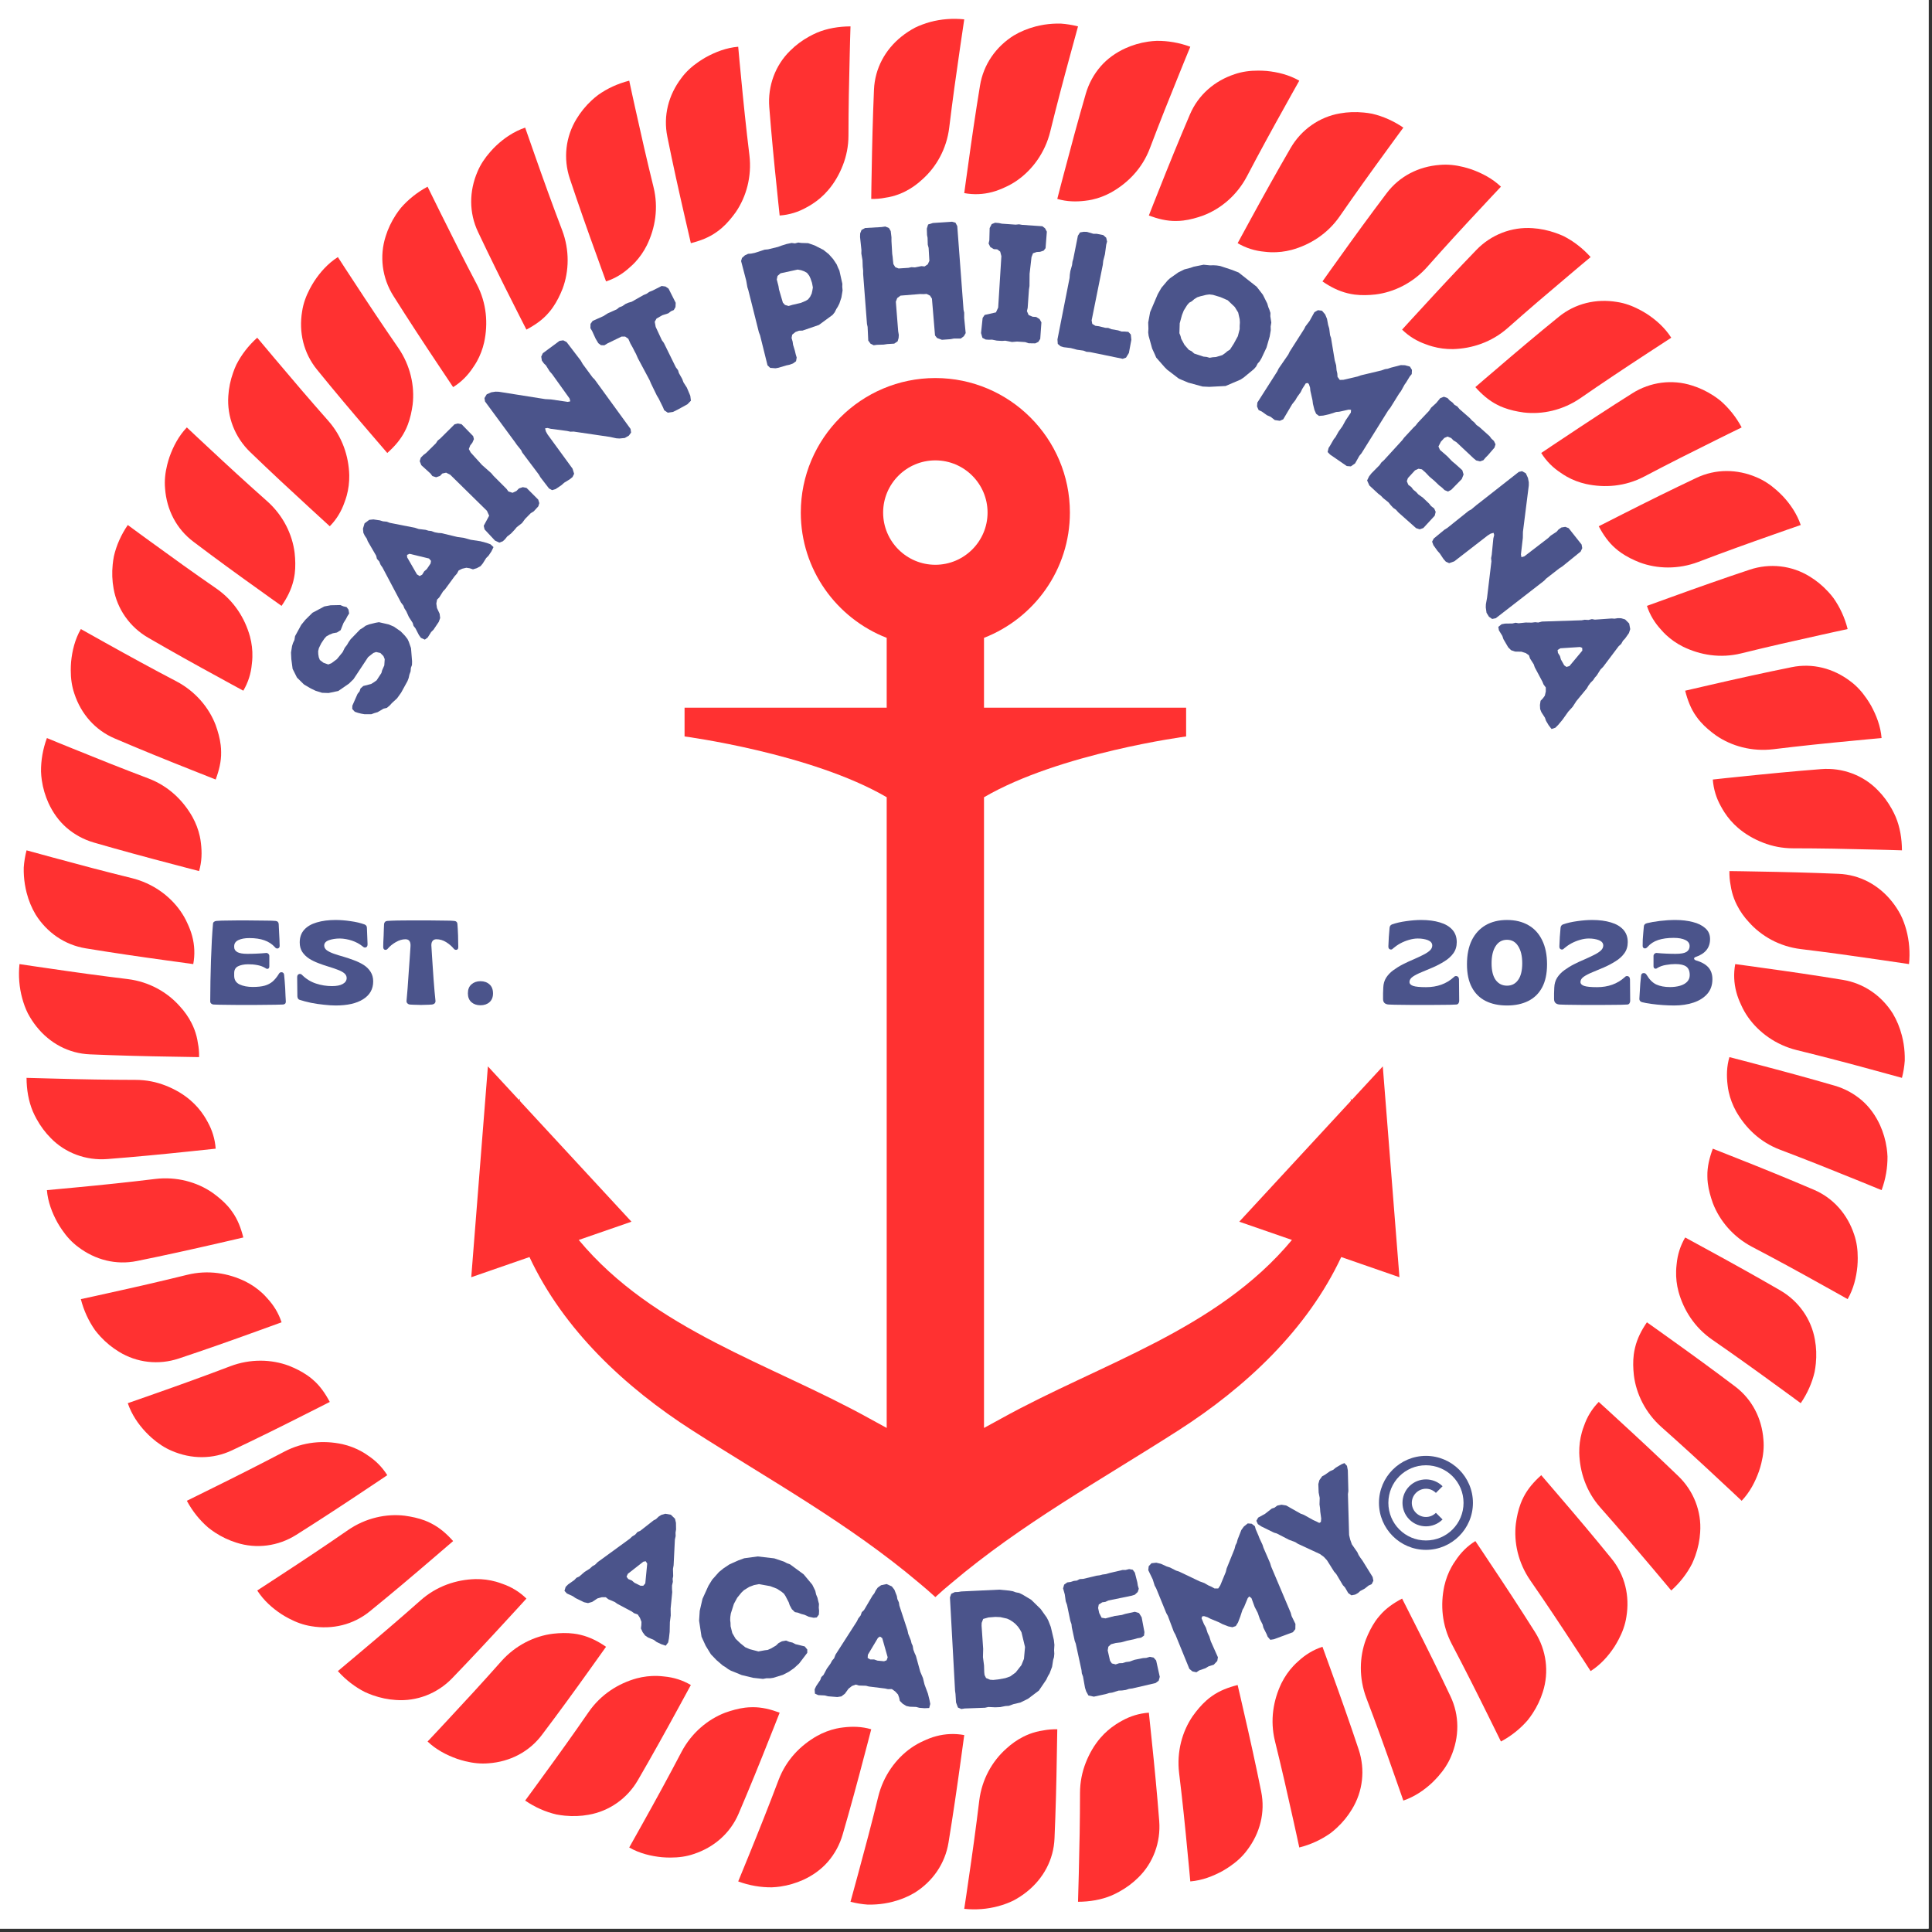 <svg xmlns="http://www.w3.org/2000/svg" xmlns:xlink="http://www.w3.org/1999/xlink" width="378" zoomAndPan="magnify" viewBox="0 0 283.5 283.5" height="378" preserveAspectRatio="xMidYMid meet" version="1.0"><rect x="0" y="0" width="283.5" height="283.5" fill="#333333" stroke="none"/><defs><g/><clipPath id="c1fbd67695"><path d="M 141 253 L 156 253 L 156 280.273 L 141 280.273 Z M 141 253 " clip-rule="nonzero"/></clipPath><clipPath id="bff9bbaf8f"><path d="M 2.668 141 L 30 141 L 30 156 L 2.668 156 Z M 2.668 141 " clip-rule="nonzero"/></clipPath><clipPath id="c5953897d1"><path d="M 127 2.668 L 142 2.668 L 142 30 L 127 30 Z M 127 2.668 " clip-rule="nonzero"/></clipPath><clipPath id="11aebf5f5a"><path d="M 253 127 L 280.273 127 L 280.273 142 L 253 142 Z M 253 127 " clip-rule="nonzero"/></clipPath><clipPath id="a7d7529d6d"><path d="M 202.348 213.633 L 216.254 213.633 L 216.254 227.543 L 202.348 227.543 Z M 202.348 213.633 " clip-rule="nonzero"/></clipPath></defs><path fill="#ffffff" d="M 0 0 L 283 0 L 283 283 L 0 283 Z M 0 0 " fill-opacity="1" fill-rule="nonzero"/><path fill="#ffffff" d="M 0 0 L 283 0 L 283 283 L 0 283 Z M 0 0 " fill-opacity="1" fill-rule="nonzero"/><path fill="#ff3131" d="M 137.25 67.555 C 141.477 67.555 144.914 70.988 144.914 75.215 C 144.914 79.438 141.477 82.875 137.25 82.875 C 133.027 82.875 129.59 79.438 129.59 75.215 C 129.59 70.988 133.027 67.555 137.25 67.555 Z M 205.352 187.418 L 202.91 156.48 L 198.348 161.418 C 198.289 161.34 198.242 161.246 198.18 161.172 C 198.211 161.289 198.219 161.406 198.246 161.523 L 181.848 179.27 L 189.578 181.949 C 178.562 195.195 161.48 200.078 146.91 208.16 C 146.023 208.652 145.191 209.102 144.391 209.535 L 144.391 116.988 C 155.473 110.52 174.051 108.066 174.051 108.066 L 174.051 103.844 L 144.391 103.844 L 144.391 93.598 C 151.754 90.73 156.996 83.582 156.996 75.215 C 156.996 64.328 148.141 55.473 137.25 55.473 C 126.367 55.473 117.508 64.328 117.508 75.215 C 117.508 83.582 122.75 90.73 130.113 93.598 L 130.113 103.844 L 100.453 103.844 L 100.453 108.066 C 100.453 108.066 119.027 110.516 130.113 116.984 L 130.113 209.535 C 129.312 209.098 128.48 208.652 127.602 208.16 C 113.027 200.078 95.945 195.195 84.926 181.949 L 92.66 179.27 L 76.262 161.531 C 76.289 161.41 76.297 161.289 76.328 161.172 C 76.266 161.246 76.223 161.34 76.16 161.418 L 71.594 156.48 L 69.152 187.418 L 77.695 184.457 C 82.66 195.086 91.68 203.547 101.602 209.906 C 113.059 217.242 124.566 223.57 134.871 232.281 C 135.672 232.938 136.465 233.633 137.254 234.355 C 138.035 233.633 138.836 232.938 139.637 232.281 C 149.93 223.57 161.441 217.242 172.898 209.906 C 182.82 203.547 191.84 195.086 196.812 184.457 L 205.352 187.418 " fill-opacity="1" fill-rule="nonzero"/><path fill="#ff3131" d="M 279.078 151.941 C 278.781 150.793 278.336 149.711 277.758 148.738 C 276.105 146.105 273.492 144.285 270.402 143.781 C 266.414 143.125 262.422 142.543 258.43 141.996 C 257.16 141.82 255.895 141.633 254.625 141.469 C 254.367 142.879 254.438 144.258 254.785 145.57 C 254.871 145.902 254.98 146.238 255.105 146.562 C 255.223 146.871 255.359 147.18 255.5 147.48 C 255.773 148.098 256.109 148.691 256.504 149.254 C 258.082 151.504 260.598 153.336 263.648 154.09 C 267.484 155.027 271.309 156.035 275.133 157.082 C 276.453 157.441 277.773 157.793 279.09 158.164 C 279.309 157.32 279.445 156.473 279.504 155.641 C 279.52 154.801 279.465 153.969 279.336 153.168 C 279.27 152.75 279.18 152.344 279.078 151.941 " fill-opacity="1" fill-rule="nonzero"/><path fill="#ff3131" d="M 275.875 165.105 C 275.23 163.703 274.355 162.469 273.219 161.48 C 272.066 160.488 270.715 159.742 269.203 159.305 C 265.312 158.176 261.41 157.117 257.5 156.094 C 256.258 155.77 255.02 155.434 253.773 155.121 C 253.367 156.488 253.34 157.871 253.504 159.207 C 253.539 159.551 253.598 159.898 253.672 160.238 C 253.887 161.211 254.25 162.16 254.746 163.066 C 256.137 165.504 258.258 167.598 261.219 168.715 C 264.922 170.117 268.609 171.582 272.289 173.082 C 273.559 173.602 274.832 174.109 276.102 174.641 C 276.707 173.012 276.984 171.328 276.969 169.707 C 276.953 169.285 276.91 168.871 276.852 168.457 C 276.684 167.277 276.344 166.145 275.875 165.105 " fill-opacity="1" fill-rule="nonzero"/><path fill="#ff3131" d="M 266.152 174.578 C 262.449 172.992 258.695 171.465 254.93 169.977 C 253.73 169.504 252.539 169.02 251.336 168.555 C 250.844 169.883 250.512 171.215 250.539 172.566 C 250.535 172.918 250.562 173.27 250.602 173.621 C 250.727 174.621 251.008 175.613 251.344 176.555 C 252.324 179.113 254.305 181.488 257.09 182.957 C 260.617 184.801 264.086 186.699 267.539 188.629 C 268.734 189.297 269.93 189.953 271.121 190.633 C 271.992 189.117 272.391 187.449 272.551 185.832 C 272.586 185.418 272.602 185.004 272.602 184.598 C 272.605 183.41 272.457 182.254 272.074 181.148 C 271.098 178.188 269.035 175.805 266.152 174.578 " fill-opacity="1" fill-rule="nonzero"/><path fill="#ff3131" d="M 261.238 189.355 C 257.73 187.324 254.203 185.359 250.66 183.43 C 249.531 182.812 248.41 182.191 247.281 181.586 C 246.559 182.816 246.156 184.133 246.031 185.484 C 245.988 185.828 245.961 186.172 245.953 186.52 C 245.922 187.52 246.035 188.527 246.301 189.527 C 247.043 192.223 248.648 194.781 251.227 196.57 C 254.48 198.82 257.707 201.129 260.914 203.473 C 262.02 204.281 263.137 205.082 264.238 205.902 C 265.219 204.465 265.906 202.906 266.273 201.328 C 266.355 200.914 266.41 200.496 266.453 200.086 C 266.57 198.898 266.527 197.723 266.32 196.598 C 265.805 193.582 263.941 190.922 261.238 189.355 " fill-opacity="1" fill-rule="nonzero"/><path fill="#ff3131" d="M 254.605 203.445 C 251.395 201.02 248.109 198.629 244.809 196.273 C 243.762 195.527 242.719 194.77 241.668 194.035 C 240.863 195.199 240.242 196.426 239.93 197.738 C 239.844 198.074 239.781 198.418 239.738 198.762 C 239.609 199.766 239.641 200.801 239.754 201.809 C 240.086 204.523 241.438 207.305 243.789 209.398 C 246.766 212.035 249.68 214.711 252.57 217.418 C 253.57 218.352 254.578 219.277 255.57 220.223 C 256.777 218.961 257.559 217.434 258.105 215.906 C 258.242 215.508 258.359 215.109 258.457 214.707 C 258.742 213.559 258.871 212.406 258.762 211.246 C 258.535 208.141 257.105 205.332 254.605 203.445 " fill-opacity="1" fill-rule="nonzero"/><path fill="#ff3131" d="M 237.434 208.316 C 236.488 207.449 235.551 206.574 234.598 205.719 C 233.598 206.738 232.887 207.922 232.445 209.207 C 232.316 209.527 232.211 209.859 232.117 210.191 C 231.852 211.156 231.719 212.164 231.738 213.195 C 231.812 215.992 232.75 218.859 234.832 221.215 C 237.457 224.18 240.035 227.195 242.59 230.234 C 243.473 231.285 244.363 232.328 245.238 233.387 C 246.531 232.23 247.57 230.875 248.305 229.434 C 248.48 229.051 248.637 228.66 248.777 228.27 C 249.176 227.145 249.414 225.996 249.48 224.855 C 249.703 221.805 248.531 218.777 246.281 216.609 C 243.363 213.797 240.41 211.043 237.434 208.316 " fill-opacity="1" fill-rule="nonzero"/><path fill="#ff3131" d="M 228.672 219.398 C 227.836 218.422 227 217.438 226.16 216.469 C 225.098 217.414 224.195 218.449 223.578 219.656 C 223.414 219.965 223.273 220.289 223.145 220.621 C 222.789 221.559 222.57 222.574 222.438 223.562 C 222.109 226.285 222.762 229.309 224.551 231.902 C 226.816 235.172 229.004 238.465 231.164 241.777 C 231.914 242.922 232.668 244.062 233.406 245.215 C 234.879 244.273 236.012 242.996 236.902 241.637 C 237.121 241.281 237.332 240.926 237.52 240.566 C 238.074 239.516 238.477 238.422 238.652 237.266 C 239.168 234.195 238.449 231.125 236.465 228.699 C 233.93 225.574 231.312 222.473 228.672 219.398 " fill-opacity="1" fill-rule="nonzero"/><path fill="#ff3131" d="M 218.629 229.336 C 217.918 228.27 217.215 227.195 216.492 226.137 C 215.281 226.891 214.316 227.875 213.574 229.016 C 213.371 229.293 213.188 229.59 213.02 229.891 C 212.527 230.762 212.168 231.715 211.938 232.723 C 211.348 235.461 211.57 238.453 213.035 241.246 C 214.875 244.746 216.664 248.289 218.422 251.852 C 219.027 253.082 219.645 254.305 220.246 255.547 C 221.777 254.73 223.102 253.656 224.16 252.434 C 224.426 252.105 224.672 251.766 224.898 251.418 C 225.555 250.422 226.055 249.355 226.395 248.27 C 227.332 245.352 226.926 242.145 225.25 239.496 C 223.086 236.07 220.875 232.691 218.629 229.336 " fill-opacity="1" fill-rule="nonzero"/><path fill="#ff3131" d="M 207.484 238.016 C 206.902 236.867 206.332 235.715 205.742 234.574 C 204.488 235.238 203.355 236.016 202.48 237.051 C 202.246 237.309 202.035 237.586 201.832 237.875 C 201.262 238.703 200.805 239.637 200.434 240.57 C 199.473 243.137 199.387 246.23 200.5 249.176 C 201.922 252.895 203.258 256.609 204.566 260.344 C 205.02 261.633 205.48 262.914 205.926 264.215 C 207.578 263.648 208.992 262.684 210.176 261.57 C 210.477 261.277 210.766 260.977 211.039 260.668 C 211.824 259.781 212.473 258.816 212.922 257.75 C 214.152 254.887 214.184 251.73 212.836 248.902 C 211.117 245.262 209.32 241.629 207.484 238.016 " fill-opacity="1" fill-rule="nonzero"/><path fill="#ff3131" d="M 195.367 245.262 C 194.93 244.059 194.504 242.848 194.059 241.648 C 192.699 242.09 191.531 242.82 190.535 243.742 C 190.273 243.969 190.027 244.207 189.789 244.461 C 189.105 245.188 188.527 246.027 188.062 246.949 C 186.84 249.469 186.336 252.426 187.086 255.488 C 188.035 259.332 188.922 263.195 189.777 267.078 C 190.07 268.418 190.375 269.754 190.656 271.098 C 192.34 270.676 193.887 269.949 195.211 269.016 C 195.547 268.762 195.867 268.492 196.172 268.207 C 197.047 267.395 197.789 266.48 198.375 265.504 C 199.984 262.895 200.363 259.691 199.367 256.715 C 198.09 252.871 196.742 249.059 195.367 245.262 " fill-opacity="1" fill-rule="nonzero"/><path fill="#ff3131" d="M 182.477 251.02 C 182.188 249.766 181.91 248.508 181.609 247.258 C 180.238 247.605 178.953 248.09 177.852 248.875 C 177.562 249.074 177.285 249.293 177.02 249.531 C 176.27 250.195 175.609 250.992 175.027 251.805 C 173.477 254.062 172.648 257.039 173.02 260.164 C 173.504 264.117 173.91 268.051 174.277 271.992 C 174.406 273.355 174.547 274.715 174.664 276.078 C 176.406 275.934 178.004 275.309 179.426 274.531 C 179.789 274.324 180.137 274.102 180.477 273.871 C 181.453 273.199 182.32 272.422 183.012 271.477 C 184.898 268.996 185.688 265.941 185.062 262.875 C 184.266 258.926 183.391 254.965 182.477 251.02 " fill-opacity="1" fill-rule="nonzero"/><path fill="#ff3131" d="M 168.98 255.141 C 168.848 253.863 168.723 252.586 168.582 251.316 C 167.156 251.418 165.844 251.828 164.656 252.492 C 164.352 252.656 164.055 252.832 163.762 253.023 C 162.926 253.566 162.16 254.223 161.484 255.008 C 160.578 256.055 159.844 257.32 159.316 258.676 C 158.789 260.016 158.484 261.504 158.48 263.07 C 158.477 267.023 158.406 270.984 158.301 274.957 C 158.262 276.328 158.234 277.695 158.188 279.066 C 159.922 279.059 161.602 278.773 163.105 278.145 C 163.492 277.977 163.867 277.793 164.23 277.59 C 165.277 277.016 166.219 276.316 167.027 275.512 C 169.219 273.383 170.348 270.32 170.102 267.215 C 169.789 263.176 169.402 259.152 168.98 255.141 " fill-opacity="1" fill-rule="nonzero"/><g clip-path="url(#c1fbd67695)"><path fill="#ff3131" d="M 151.102 254.43 C 150.777 254.555 150.457 254.695 150.145 254.855 C 149.25 255.305 148.414 255.898 147.652 256.605 C 145.602 258.426 144.082 261.086 143.695 264.215 C 143.219 268.148 142.676 272.082 142.094 276.02 C 141.895 277.379 141.707 278.742 141.492 280.102 C 143.215 280.281 144.91 280.137 146.477 279.715 C 146.883 279.605 147.281 279.477 147.668 279.332 C 148.027 279.199 148.379 279.051 148.715 278.883 C 149.422 278.508 150.078 278.074 150.684 277.59 C 153.105 275.652 154.609 272.895 154.738 269.762 C 154.914 265.707 155.016 261.656 155.078 257.609 C 155.102 256.324 155.133 255.035 155.145 253.754 C 154.434 253.734 153.738 253.793 153.066 253.926 C 152.387 254.023 151.734 254.195 151.102 254.43 " fill-opacity="1" fill-rule="nonzero"/></g><path fill="#ff3131" d="M 137.395 254.762 C 137.059 254.848 136.727 254.957 136.402 255.082 C 136.09 255.203 135.785 255.336 135.484 255.477 C 134.867 255.75 134.273 256.086 133.711 256.48 C 131.457 258.059 129.629 260.574 128.875 263.625 C 127.934 267.457 126.926 271.285 125.883 275.105 C 125.523 276.43 125.172 277.75 124.801 279.066 C 125.645 279.285 126.488 279.422 127.324 279.48 C 128.164 279.496 128.992 279.441 129.797 279.312 C 130.211 279.246 130.621 279.16 131.02 279.055 C 132.172 278.758 133.254 278.312 134.223 277.734 C 136.859 276.082 138.68 273.473 139.184 270.379 C 139.836 266.391 140.422 262.402 140.969 258.41 C 141.145 257.141 141.328 255.871 141.492 254.602 C 140.082 254.344 138.707 254.414 137.395 254.762 " fill-opacity="1" fill-rule="nonzero"/><path fill="#ff3131" d="M 127.844 253.754 C 126.473 253.344 125.09 253.316 123.754 253.48 C 123.41 253.516 123.066 253.574 122.727 253.648 C 121.754 253.863 120.801 254.227 119.898 254.727 C 117.457 256.113 115.367 258.238 114.246 261.195 C 112.848 264.898 111.383 268.586 109.883 272.266 C 109.363 273.535 108.855 274.809 108.324 276.078 C 109.953 276.684 111.637 276.961 113.254 276.945 C 113.676 276.93 114.094 276.887 114.504 276.832 C 115.684 276.66 116.82 276.316 117.855 275.852 C 119.262 275.207 120.492 274.332 121.484 273.195 C 122.477 272.047 123.223 270.691 123.656 269.18 C 124.789 265.289 125.848 261.387 126.867 257.477 C 127.191 256.234 127.531 254.996 127.844 253.754 " fill-opacity="1" fill-rule="nonzero"/><path fill="#ff3131" d="M 112.988 254.902 C 113.461 253.707 113.945 252.516 114.406 251.316 C 113.078 250.824 111.75 250.488 110.395 250.516 C 110.047 250.512 109.691 250.539 109.34 250.578 C 108.344 250.703 107.348 250.984 106.406 251.32 C 103.852 252.301 101.477 254.281 100.008 257.066 C 98.164 260.594 96.266 264.062 94.336 267.516 C 93.668 268.711 93.008 269.91 92.332 271.098 C 93.848 271.969 95.516 272.367 97.129 272.527 C 97.547 272.562 97.957 272.578 98.367 272.578 C 99.555 272.582 100.711 272.434 101.816 272.051 C 104.773 271.074 107.16 269.012 108.387 266.129 C 109.973 262.426 111.496 258.672 112.988 254.902 " fill-opacity="1" fill-rule="nonzero"/><path fill="#ff3131" d="M 99.535 250.637 C 100.148 249.508 100.773 248.387 101.375 247.258 C 100.145 246.535 98.832 246.133 97.477 246.008 C 97.133 245.965 96.789 245.938 96.445 245.926 C 95.445 245.898 94.438 246.016 93.438 246.277 C 90.742 247.023 88.184 248.625 86.391 251.203 C 84.145 254.461 81.832 257.684 79.492 260.887 C 78.684 261.996 77.883 263.113 77.062 264.215 C 78.496 265.195 80.055 265.883 81.637 266.25 C 82.051 266.332 82.465 266.387 82.879 266.43 C 84.066 266.547 85.246 266.504 86.363 266.297 C 89.379 265.781 92.043 263.918 93.605 261.215 C 95.641 257.711 97.605 254.18 99.535 250.637 " fill-opacity="1" fill-rule="nonzero"/><path fill="#ff3131" d="M 79.516 254.582 C 81.945 251.375 84.332 248.09 86.688 244.789 C 87.434 243.738 88.195 242.695 88.93 241.648 C 87.766 240.84 86.539 240.223 85.227 239.906 C 84.891 239.82 84.547 239.758 84.199 239.715 C 83.199 239.586 82.16 239.617 81.156 239.73 C 78.438 240.062 75.66 241.414 73.566 243.766 C 70.926 246.746 68.25 249.656 65.547 252.551 C 64.613 253.547 63.688 254.555 62.742 255.547 C 64.004 256.754 65.527 257.535 67.055 258.082 C 67.453 258.219 67.855 258.336 68.254 258.434 C 69.402 258.719 70.559 258.848 71.719 258.742 C 74.82 258.512 77.633 257.082 79.516 254.582 " fill-opacity="1" fill-rule="nonzero"/><path fill="#ff3131" d="M 74.648 237.41 C 75.516 236.465 76.391 235.527 77.246 234.574 C 76.223 233.574 75.043 232.863 73.758 232.422 C 73.434 232.297 73.105 232.188 72.773 232.094 C 71.809 231.828 70.801 231.695 69.77 231.715 C 66.973 231.789 64.105 232.727 61.746 234.809 C 58.785 237.434 55.77 240.012 52.73 242.566 C 51.68 243.449 50.637 244.34 49.578 245.215 C 50.734 246.508 52.09 247.547 53.531 248.281 C 53.914 248.457 54.301 248.613 54.691 248.754 C 55.816 249.152 56.973 249.391 58.109 249.457 C 61.16 249.68 64.188 248.508 66.355 246.258 C 69.168 243.34 71.922 240.387 74.648 237.41 " fill-opacity="1" fill-rule="nonzero"/><path fill="#ff3131" d="M 63.566 228.648 C 64.543 227.812 65.527 226.98 66.492 226.137 C 65.551 225.074 64.516 224.172 63.309 223.559 C 63 223.391 62.676 223.25 62.344 223.121 C 61.402 222.766 60.391 222.551 59.398 222.414 C 56.68 222.086 53.652 222.738 51.062 224.527 C 47.789 226.793 44.5 228.98 41.188 231.141 C 40.039 231.891 38.902 232.645 37.746 233.387 C 38.691 234.855 39.969 235.988 41.328 236.879 C 41.68 237.102 42.039 237.309 42.398 237.496 C 43.449 238.051 44.543 238.453 45.695 238.629 C 48.766 239.145 51.836 238.426 54.266 236.445 C 57.391 233.906 60.492 231.289 63.566 228.648 " fill-opacity="1" fill-rule="nonzero"/><path fill="#ff3131" d="M 43.465 225.227 C 46.891 223.066 50.273 220.852 53.629 218.609 C 54.695 217.895 55.77 217.191 56.828 216.469 C 56.07 215.258 55.09 214.293 53.949 213.551 C 53.668 213.348 53.375 213.164 53.074 212.996 C 52.203 212.508 51.25 212.145 50.242 211.914 C 47.504 211.324 44.512 211.547 41.719 213.012 C 38.215 214.852 34.672 216.641 31.109 218.398 C 29.879 219.004 28.656 219.621 27.418 220.223 C 28.234 221.754 29.309 223.078 30.531 224.137 C 30.859 224.402 31.195 224.648 31.543 224.879 C 32.539 225.531 33.609 226.031 34.695 226.371 C 37.609 227.309 40.816 226.902 43.465 225.227 " fill-opacity="1" fill-rule="nonzero"/><path fill="#ff3131" d="M 34.062 212.812 C 37.703 211.094 41.336 209.293 44.949 207.461 C 46.094 206.879 47.25 206.309 48.391 205.719 C 47.723 204.465 46.949 203.336 45.914 202.457 C 45.656 202.223 45.375 202.012 45.086 201.812 C 44.258 201.238 43.328 200.781 42.395 200.41 C 39.828 199.449 36.734 199.363 33.789 200.48 C 30.066 201.898 26.355 203.238 22.621 204.547 C 21.332 204.996 20.051 205.457 18.75 205.902 C 19.312 207.555 20.277 208.969 21.395 210.152 C 21.684 210.457 21.984 210.742 22.293 211.016 C 23.184 211.801 24.148 212.449 25.215 212.898 C 28.078 214.129 31.234 214.16 34.062 212.812 " fill-opacity="1" fill-rule="nonzero"/><path fill="#ff3131" d="M 26.246 199.344 C 30.094 198.066 33.906 196.719 37.699 195.344 C 38.906 194.906 40.117 194.48 41.316 194.035 C 40.875 192.676 40.145 191.508 39.219 190.512 C 38.996 190.25 38.754 190 38.504 189.766 C 37.773 189.086 36.938 188.508 36.016 188.043 C 33.496 186.816 30.539 186.312 27.477 187.062 C 23.637 188.012 19.77 188.898 15.891 189.75 C 14.547 190.047 13.211 190.352 11.863 190.633 C 12.289 192.316 13.016 193.863 13.945 195.188 C 14.203 195.523 14.473 195.844 14.754 196.148 C 15.566 197.023 16.484 197.766 17.457 198.355 C 20.066 199.965 23.273 200.34 26.246 199.344 " fill-opacity="1" fill-rule="nonzero"/><path fill="#ff3131" d="M 20.09 185.039 C 24.035 184.242 27.996 183.367 31.945 182.457 C 33.195 182.164 34.457 181.887 35.703 181.586 C 35.359 180.215 34.875 178.93 34.086 177.832 C 33.891 177.539 33.668 177.262 33.434 176.996 C 32.766 176.246 31.973 175.586 31.156 175.004 C 28.902 173.453 25.922 172.625 22.797 172.996 C 18.848 173.48 14.914 173.887 10.973 174.258 C 9.609 174.383 8.25 174.523 6.883 174.641 C 7.027 176.383 7.652 177.98 8.434 179.402 C 8.641 179.766 8.863 180.113 9.094 180.453 C 9.766 181.434 10.543 182.297 11.484 182.988 C 13.969 184.875 17.02 185.664 20.09 185.039 " fill-opacity="1" fill-rule="nonzero"/><path fill="#ff3131" d="M 15.75 170.078 C 19.789 169.766 23.812 169.379 27.824 168.957 C 29.098 168.824 30.375 168.699 31.648 168.555 C 31.547 167.133 31.133 165.82 30.469 164.633 C 30.309 164.328 30.133 164.031 29.941 163.738 C 29.398 162.902 28.738 162.137 27.953 161.461 C 26.91 160.555 25.641 159.82 24.289 159.293 C 22.945 158.766 21.461 158.461 19.895 158.461 C 15.938 158.453 11.977 158.383 8.008 158.273 C 6.637 158.238 5.27 158.211 3.895 158.164 C 3.902 159.898 4.188 161.578 4.816 163.082 C 4.984 163.469 5.172 163.844 5.371 164.207 C 5.945 165.254 6.648 166.195 7.453 167.004 C 9.578 169.195 12.645 170.324 15.75 170.078 " fill-opacity="1" fill-rule="nonzero"/><g clip-path="url(#bff9bbaf8f)"><path fill="#ff3131" d="M 5.371 150.66 C 7.309 153.082 10.066 154.586 13.199 154.715 C 17.258 154.891 21.309 154.992 25.355 155.055 C 26.641 155.078 27.926 155.109 29.211 155.121 C 29.23 154.41 29.172 153.715 29.035 153.043 C 28.941 152.367 28.77 151.711 28.531 151.082 C 28.41 150.754 28.266 150.434 28.109 150.125 C 27.656 149.227 27.066 148.391 26.355 147.629 C 24.535 145.578 21.875 144.059 18.754 143.672 C 14.816 143.195 10.879 142.652 6.941 142.07 C 5.582 141.871 4.223 141.684 2.859 141.469 C 2.68 143.191 2.828 144.891 3.25 146.453 C 3.359 146.859 3.484 147.258 3.629 147.645 C 3.766 148.004 3.914 148.355 4.082 148.691 C 4.457 149.398 4.887 150.055 5.371 150.66 " fill-opacity="1" fill-rule="nonzero"/></g><path fill="#ff3131" d="M 3.906 130.996 C 4.203 132.148 4.648 133.23 5.23 134.203 C 6.883 136.836 9.492 138.656 12.582 139.16 C 16.57 139.816 20.562 140.398 24.551 140.945 C 25.82 141.121 27.09 141.305 28.359 141.469 C 28.621 140.059 28.551 138.684 28.203 137.371 C 28.113 137.035 28.004 136.707 27.879 136.375 C 27.762 136.066 27.629 135.762 27.488 135.461 C 27.215 134.844 26.875 134.25 26.48 133.688 C 24.902 131.434 22.391 129.605 19.336 128.852 C 15.504 127.91 11.68 126.902 7.859 125.859 C 6.535 125.496 5.215 125.148 3.895 124.777 C 3.676 125.617 3.543 126.469 3.484 127.301 C 3.465 128.141 3.523 128.969 3.652 129.773 C 3.719 130.188 3.805 130.598 3.906 130.996 " fill-opacity="1" fill-rule="nonzero"/><path fill="#ff3131" d="M 7.113 117.836 C 7.758 119.238 8.633 120.469 9.77 121.461 C 10.918 122.453 12.27 123.199 13.781 123.637 C 17.676 124.766 21.578 125.824 25.488 126.844 C 26.73 127.168 27.969 127.508 29.211 127.82 C 29.621 126.449 29.648 125.066 29.484 123.73 C 29.449 123.387 29.391 123.043 29.316 122.703 C 29.102 121.73 28.738 120.777 28.238 119.871 C 26.852 117.434 24.727 115.344 21.766 114.223 C 18.066 112.824 14.379 111.359 10.699 109.859 C 9.43 109.34 8.152 108.832 6.883 108.301 C 6.281 109.93 6 111.613 6.02 113.234 C 6.035 113.656 6.074 114.07 6.133 114.484 C 6.301 115.66 6.645 116.797 7.113 117.836 " fill-opacity="1" fill-rule="nonzero"/><path fill="#ff3131" d="M 16.836 108.363 C 20.535 109.949 24.293 111.473 28.062 112.965 C 29.258 113.438 30.449 113.922 31.648 114.387 C 32.141 113.055 32.477 111.727 32.449 110.371 C 32.449 110.023 32.426 109.668 32.383 109.316 C 32.262 108.32 31.98 107.324 31.641 106.383 C 30.664 103.828 28.68 101.453 25.895 99.984 C 22.367 98.141 18.902 96.242 15.445 94.312 C 14.254 93.645 13.055 92.988 11.863 92.309 C 10.992 93.824 10.594 95.492 10.434 97.105 C 10.402 97.523 10.383 97.934 10.383 98.344 C 10.383 99.535 10.531 100.688 10.914 101.793 C 11.887 104.754 13.953 107.137 16.836 108.363 " fill-opacity="1" fill-rule="nonzero"/><path fill="#ff3131" d="M 21.75 93.582 C 25.254 95.617 28.785 97.582 32.332 99.512 C 33.453 100.125 34.574 100.75 35.703 101.352 C 36.426 100.125 36.832 98.809 36.953 97.453 C 37 97.113 37.027 96.766 37.035 96.418 C 37.066 95.422 36.949 94.414 36.684 93.414 C 35.941 90.719 34.34 88.16 31.758 86.367 C 28.504 84.121 25.281 81.809 22.074 79.469 C 20.965 78.66 19.852 77.859 18.75 77.039 C 17.77 78.473 17.078 80.035 16.715 81.613 C 16.633 82.027 16.574 82.445 16.535 82.855 C 16.414 84.043 16.461 85.223 16.664 86.344 C 17.18 89.355 19.043 92.02 21.75 93.582 " fill-opacity="1" fill-rule="nonzero"/><path fill="#ff3131" d="M 28.383 79.492 C 31.59 81.922 34.875 84.312 38.176 86.664 C 39.223 87.414 40.266 88.172 41.316 88.906 C 42.121 87.742 42.742 86.516 43.059 85.203 C 43.141 84.867 43.203 84.523 43.25 84.176 C 43.375 83.176 43.344 82.137 43.234 81.133 C 42.902 78.414 41.551 75.633 39.199 73.543 C 36.219 70.906 33.305 68.227 30.414 65.523 C 29.418 64.59 28.41 63.664 27.418 62.719 C 26.211 63.98 25.426 65.508 24.879 67.031 C 24.742 67.43 24.629 67.832 24.527 68.23 C 24.242 69.379 24.117 70.535 24.223 71.695 C 24.453 74.797 25.879 77.609 28.383 79.492 " fill-opacity="1" fill-rule="nonzero"/><path fill="#ff3131" d="M 45.555 74.625 C 46.5 75.492 47.438 76.363 48.391 77.223 C 49.391 76.203 50.098 75.02 50.543 73.734 C 50.668 73.41 50.777 73.082 50.871 72.75 C 51.137 71.785 51.266 70.777 51.25 69.742 C 51.176 66.945 50.234 64.078 48.152 61.727 C 45.531 58.762 42.953 55.746 40.395 52.707 C 39.512 51.656 38.621 50.613 37.746 49.555 C 36.453 50.711 35.418 52.062 34.684 53.508 C 34.504 53.891 34.348 54.277 34.211 54.672 C 33.812 55.793 33.574 56.945 33.504 58.082 C 33.285 61.137 34.457 64.164 36.707 66.332 C 39.621 69.145 42.578 71.898 45.555 74.625 " fill-opacity="1" fill-rule="nonzero"/><path fill="#ff3131" d="M 54.312 63.543 C 55.152 64.516 55.984 65.504 56.828 66.469 C 57.891 65.527 58.793 64.492 59.406 63.285 C 59.57 62.977 59.715 62.652 59.84 62.32 C 60.199 61.379 60.414 60.367 60.551 59.375 C 60.875 56.656 60.223 53.629 58.438 51.039 C 56.172 47.766 53.984 44.477 51.82 41.16 C 51.074 40.016 50.316 38.879 49.578 37.723 C 48.105 38.668 46.973 39.949 46.086 41.309 C 45.863 41.66 45.656 42.016 45.465 42.379 C 44.914 43.426 44.508 44.52 44.336 45.676 C 43.82 48.742 44.539 51.812 46.52 54.242 C 49.055 57.367 51.672 60.469 54.312 63.543 " fill-opacity="1" fill-rule="nonzero"/><path fill="#ff3131" d="M 64.355 53.605 C 65.07 54.672 65.773 55.746 66.492 56.805 C 67.707 56.051 68.672 55.062 69.414 53.926 C 69.613 53.645 69.797 53.352 69.969 53.051 C 70.457 52.18 70.82 51.227 71.047 50.219 C 71.637 47.48 71.418 44.488 69.953 41.695 C 68.109 38.191 66.324 34.648 64.562 31.086 C 63.957 29.855 63.34 28.633 62.742 27.395 C 61.211 28.211 59.887 29.285 58.824 30.508 C 58.559 30.836 58.316 31.176 58.086 31.52 C 57.434 32.52 56.93 33.586 56.594 34.672 C 55.656 37.586 56.059 40.793 57.738 43.441 C 59.898 46.867 62.113 50.25 64.355 53.605 " fill-opacity="1" fill-rule="nonzero"/><path fill="#ff3131" d="M 75.5 44.926 C 76.082 46.07 76.652 47.223 77.246 48.367 C 78.496 47.703 79.629 46.926 80.508 45.891 C 80.738 45.633 80.953 45.352 81.152 45.062 C 81.727 44.234 82.18 43.305 82.551 42.371 C 83.512 39.805 83.602 36.707 82.484 33.766 C 81.062 30.043 79.727 26.332 78.418 22.598 C 77.965 21.309 77.508 20.023 77.062 18.727 C 75.41 19.293 73.996 20.254 72.812 21.371 C 72.508 21.66 72.219 21.961 71.949 22.273 C 71.164 23.16 70.516 24.121 70.066 25.191 C 68.836 28.055 68.805 31.211 70.148 34.039 C 71.871 37.684 73.668 41.312 75.5 44.926 " fill-opacity="1" fill-rule="nonzero"/><path fill="#ff3131" d="M 87.621 37.676 C 88.059 38.883 88.484 40.094 88.93 41.293 C 90.289 40.852 91.457 40.121 92.449 39.195 C 92.711 38.973 92.961 38.734 93.199 38.48 C 93.879 37.75 94.457 36.914 94.922 35.988 C 96.148 33.473 96.652 30.516 95.898 27.453 C 94.949 23.613 94.066 19.746 93.211 15.867 C 92.918 14.523 92.613 13.188 92.332 11.84 C 90.645 12.266 89.098 12.988 87.777 13.926 C 87.441 14.176 87.121 14.449 86.816 14.73 C 85.941 15.543 85.195 16.461 84.609 17.434 C 83 20.047 82.621 23.25 83.617 26.223 C 84.898 30.07 86.242 33.883 87.621 37.676 " fill-opacity="1" fill-rule="nonzero"/><path fill="#ff3131" d="M 100.508 31.922 C 100.797 33.176 101.078 34.434 101.375 35.684 C 102.75 35.336 104.031 34.852 105.133 34.062 C 105.422 33.863 105.699 33.645 105.965 33.41 C 106.719 32.746 107.379 31.949 107.961 31.137 C 109.512 28.879 110.34 25.902 109.969 22.777 C 109.484 18.824 109.078 14.891 108.707 10.949 C 108.578 9.586 108.438 8.227 108.324 6.859 C 106.582 7.004 104.984 7.629 103.562 8.41 C 103.199 8.621 102.848 8.84 102.512 9.07 C 101.531 9.742 100.664 10.52 99.977 11.465 C 98.09 13.945 97.297 16.996 97.926 20.066 C 98.719 24.012 99.598 27.973 100.508 31.922 " fill-opacity="1" fill-rule="nonzero"/><path fill="#ff3131" d="M 114.008 27.801 C 114.141 29.074 114.262 30.352 114.406 31.625 C 115.832 31.523 117.145 31.113 118.328 30.445 C 118.633 30.285 118.934 30.109 119.223 29.918 C 120.062 29.375 120.828 28.715 121.5 27.93 C 122.406 26.887 123.145 25.621 123.672 24.266 C 124.199 22.922 124.504 21.438 124.504 19.871 C 124.508 15.914 124.582 11.953 124.688 7.984 C 124.723 6.613 124.75 5.246 124.801 3.871 C 123.062 3.883 121.383 4.164 119.883 4.793 C 119.492 4.965 119.121 5.148 118.754 5.348 C 117.711 5.922 116.766 6.625 115.961 7.43 C 113.77 9.559 112.637 12.621 112.883 15.727 C 113.199 19.766 113.582 23.785 114.008 27.801 " fill-opacity="1" fill-rule="nonzero"/><g clip-path="url(#c5953897d1)"><path fill="#ff3131" d="M 131.883 28.508 C 132.207 28.387 132.527 28.246 132.84 28.086 C 133.738 27.633 134.574 27.043 135.336 26.332 C 137.383 24.516 138.906 21.852 139.289 18.727 C 139.766 14.793 140.312 10.855 140.891 6.918 C 141.094 5.559 141.281 4.199 141.492 2.84 C 139.77 2.66 138.074 2.805 136.508 3.223 C 136.102 3.336 135.707 3.465 135.32 3.609 C 134.961 3.742 134.609 3.891 134.27 4.059 C 133.566 4.434 132.906 4.867 132.305 5.348 C 129.879 7.285 128.379 10.043 128.246 13.176 C 128.074 17.234 127.973 21.285 127.906 25.332 C 127.887 26.617 127.852 27.902 127.844 29.188 C 128.555 29.207 129.246 29.148 129.918 29.012 C 130.598 28.918 131.25 28.746 131.883 28.508 " fill-opacity="1" fill-rule="nonzero"/></g><path fill="#ff3131" d="M 145.594 28.18 C 145.926 28.094 146.262 27.98 146.586 27.855 C 146.895 27.738 147.203 27.605 147.504 27.465 C 148.117 27.191 148.715 26.855 149.277 26.457 C 151.527 24.879 153.359 22.367 154.109 19.316 C 155.051 15.48 156.059 11.656 157.105 7.836 C 157.465 6.512 157.816 5.191 158.188 3.871 C 157.344 3.656 156.496 3.52 155.66 3.461 C 154.824 3.441 153.992 3.5 153.191 3.625 C 152.773 3.695 152.367 3.781 151.965 3.883 C 150.816 4.184 149.734 4.629 148.762 5.207 C 146.129 6.859 144.309 9.469 143.805 12.559 C 143.148 16.551 142.566 20.539 142.02 24.531 C 141.844 25.801 141.656 27.07 141.492 28.336 C 142.902 28.598 144.277 28.527 145.594 28.18 " fill-opacity="1" fill-rule="nonzero"/><path fill="#ff3131" d="M 155.145 29.188 C 156.512 29.594 157.895 29.625 159.23 29.461 C 159.574 29.422 159.918 29.367 160.258 29.293 C 161.234 29.078 162.184 28.715 163.09 28.215 C 165.527 26.832 167.621 24.703 168.738 21.746 C 170.141 18.039 171.605 14.355 173.105 10.676 C 173.625 9.402 174.133 8.129 174.664 6.859 C 173.031 6.258 171.352 5.977 169.73 5.996 C 169.309 6.012 168.891 6.051 168.48 6.109 C 167.301 6.277 166.168 6.621 165.129 7.09 C 163.727 7.734 162.492 8.609 161.504 9.746 C 160.512 10.895 159.766 12.246 159.328 13.758 C 158.199 17.652 157.141 21.559 156.117 25.465 C 155.793 26.707 155.457 27.945 155.145 29.188 " fill-opacity="1" fill-rule="nonzero"/><path fill="#ff3131" d="M 170 28.035 C 169.527 29.23 169.043 30.426 168.582 31.625 C 169.906 32.117 171.238 32.453 172.59 32.426 C 172.941 32.426 173.293 32.402 173.645 32.359 C 174.645 32.238 175.641 31.957 176.578 31.617 C 179.137 30.641 181.512 28.66 182.977 25.871 C 184.824 22.344 186.723 18.879 188.652 15.426 C 189.32 14.23 189.977 13.031 190.656 11.84 C 189.141 10.973 187.473 10.57 185.855 10.41 C 185.441 10.379 185.027 10.363 184.617 10.363 C 183.43 10.359 182.277 10.508 181.172 10.887 C 178.211 11.863 175.824 13.93 174.602 16.812 C 173.016 20.516 171.488 24.27 170 28.035 " fill-opacity="1" fill-rule="nonzero"/><path fill="#ff3131" d="M 183.449 32.305 C 182.836 33.43 182.215 34.551 181.609 35.684 C 182.84 36.406 184.156 36.809 185.508 36.934 C 185.852 36.977 186.195 37.004 186.543 37.016 C 187.543 37.043 188.551 36.926 189.547 36.664 C 192.246 35.918 194.805 34.316 196.594 31.734 C 198.844 28.48 201.152 25.258 203.496 22.051 C 204.305 20.941 205.105 19.828 205.926 18.727 C 204.488 17.746 202.93 17.055 201.352 16.691 C 200.938 16.609 200.52 16.551 200.105 16.512 C 198.922 16.395 197.742 16.438 196.621 16.641 C 193.605 17.156 190.945 19.02 189.379 21.727 C 187.348 25.23 185.379 28.762 183.449 32.305 " fill-opacity="1" fill-rule="nonzero"/><path fill="#ff3131" d="M 203.469 28.359 C 201.043 31.566 198.652 34.852 196.301 38.152 C 195.551 39.199 194.793 40.242 194.059 41.293 C 195.223 42.102 196.445 42.719 197.762 43.035 C 198.098 43.121 198.438 43.18 198.785 43.227 C 199.789 43.352 200.824 43.324 201.832 43.211 C 204.547 42.879 207.328 41.527 209.422 39.176 C 212.059 36.195 214.734 33.281 217.441 30.391 C 218.375 29.391 219.297 28.387 220.246 27.395 C 218.984 26.184 217.457 25.406 215.93 24.855 C 215.531 24.719 215.133 24.605 214.73 24.504 C 213.586 24.219 212.43 24.094 211.27 24.199 C 208.164 24.43 205.355 25.855 203.469 28.359 " fill-opacity="1" fill-rule="nonzero"/><path fill="#ff3131" d="M 208.34 45.531 C 207.473 46.477 206.598 47.414 205.742 48.367 C 206.762 49.367 207.945 50.074 209.23 50.52 C 209.551 50.645 209.879 50.754 210.215 50.844 C 211.176 51.113 212.184 51.242 213.219 51.227 C 216.016 51.148 218.883 50.211 221.238 48.133 C 224.199 45.508 227.215 42.93 230.254 40.375 C 231.305 39.488 232.348 38.598 233.406 37.723 C 232.254 36.43 230.898 35.395 229.457 34.656 C 229.074 34.484 228.684 34.324 228.293 34.188 C 227.168 33.789 226.016 33.551 224.879 33.48 C 221.828 33.262 218.801 34.43 216.633 36.684 C 213.82 39.594 211.066 42.555 208.34 45.531 " fill-opacity="1" fill-rule="nonzero"/><path fill="#ff3131" d="M 219.426 54.289 C 218.445 55.129 217.461 55.957 216.492 56.805 C 217.438 57.867 218.473 58.77 219.68 59.383 C 219.988 59.551 220.312 59.691 220.645 59.816 C 221.582 60.176 222.598 60.391 223.586 60.527 C 226.309 60.852 229.332 60.203 231.926 58.414 C 235.199 56.148 238.488 53.961 241.801 51.797 C 242.945 51.051 244.082 50.297 245.238 49.555 C 244.297 48.086 243.016 46.949 241.66 46.062 C 241.305 45.836 240.949 45.633 240.586 45.441 C 239.535 44.891 238.445 44.484 237.289 44.312 C 234.219 43.797 231.148 44.516 228.723 46.496 C 225.598 49.031 222.496 51.648 219.426 54.289 " fill-opacity="1" fill-rule="nonzero"/><path fill="#ff3131" d="M 239.52 57.715 C 236.094 59.875 232.715 62.09 229.359 64.332 C 228.293 65.047 227.215 65.75 226.16 66.469 C 226.914 67.684 227.898 68.648 229.039 69.391 C 229.316 69.59 229.613 69.773 229.914 69.945 C 230.785 70.438 231.738 70.797 232.742 71.023 C 235.484 71.613 238.477 71.395 241.27 69.93 C 244.77 68.086 248.312 66.301 251.875 64.539 C 253.105 63.934 254.328 63.316 255.57 62.719 C 254.754 61.188 253.676 59.859 252.457 58.801 C 252.129 58.535 251.789 58.293 251.441 58.062 C 250.445 57.41 249.379 56.906 248.289 56.57 C 245.375 55.633 242.168 56.039 239.52 57.715 " fill-opacity="1" fill-rule="nonzero"/><path fill="#ff3131" d="M 248.926 70.125 C 245.285 71.844 241.656 73.645 238.039 75.477 C 236.891 76.059 235.738 76.633 234.598 77.223 C 235.262 78.473 236.039 79.605 237.074 80.484 C 237.332 80.715 237.609 80.93 237.898 81.129 C 238.727 81.703 239.66 82.16 240.594 82.527 C 243.16 83.488 246.25 83.574 249.199 82.461 C 252.918 81.039 256.629 79.703 260.363 78.395 C 261.652 77.945 262.938 77.48 264.238 77.039 C 263.672 75.387 262.707 73.973 261.594 72.789 C 261.301 72.488 261 72.199 260.691 71.926 C 259.805 71.141 258.84 70.492 257.773 70.043 C 254.91 68.812 251.754 68.781 248.926 70.125 " fill-opacity="1" fill-rule="nonzero"/><path fill="#ff3131" d="M 256.738 83.598 C 252.895 84.875 249.082 86.223 245.289 87.598 C 244.082 88.035 242.871 88.461 241.668 88.906 C 242.113 90.266 242.844 91.434 243.766 92.426 C 243.992 92.688 244.23 92.938 244.484 93.176 C 245.211 93.855 246.047 94.434 246.973 94.898 C 249.492 96.125 252.449 96.629 255.512 95.875 C 259.352 94.926 263.219 94.043 267.098 93.191 C 268.438 92.895 269.777 92.59 271.121 92.309 C 270.699 90.621 269.973 89.074 269.039 87.754 C 268.785 87.414 268.516 87.098 268.23 86.793 C 267.418 85.914 266.504 85.172 265.527 84.582 C 262.922 82.977 259.715 82.602 256.738 83.598 " fill-opacity="1" fill-rule="nonzero"/><path fill="#ff3131" d="M 262.898 97.902 C 258.949 98.699 254.988 99.574 251.043 100.484 C 249.789 100.773 248.531 101.055 247.281 101.352 C 247.629 102.727 248.113 104.012 248.898 105.109 C 249.098 105.402 249.316 105.676 249.555 105.941 C 250.219 106.695 251.016 107.355 251.828 107.934 C 254.086 109.484 257.062 110.316 260.188 109.945 C 264.137 109.461 268.074 109.055 272.016 108.684 C 273.375 108.559 274.738 108.414 276.102 108.301 C 275.957 106.559 275.332 104.961 274.555 103.539 C 274.344 103.176 274.125 102.824 273.891 102.488 C 273.219 101.508 272.445 100.645 271.5 99.953 C 269.02 98.07 265.965 97.273 262.898 97.902 " fill-opacity="1" fill-rule="nonzero"/><path fill="#ff3131" d="M 267.238 112.859 C 263.199 113.176 259.176 113.562 255.164 113.984 C 253.887 114.117 252.613 114.238 251.336 114.387 C 251.441 115.805 251.852 117.121 252.516 118.305 C 252.68 118.609 252.855 118.91 253.043 119.199 C 253.59 120.039 254.246 120.805 255.031 121.477 C 256.078 122.383 257.344 123.121 258.699 123.648 C 260.039 124.176 261.527 124.48 263.094 124.48 C 267.047 124.484 271.012 124.559 274.98 124.664 C 276.348 124.699 277.719 124.727 279.09 124.777 C 279.082 123.039 278.797 121.359 278.168 119.859 C 278 119.473 277.816 119.098 277.613 118.73 C 277.039 117.688 276.336 116.742 275.531 115.938 C 273.406 113.746 270.34 112.613 267.238 112.859 " fill-opacity="1" fill-rule="nonzero"/><g clip-path="url(#11aebf5f5a)"><path fill="#ff3131" d="M 279.738 136.484 C 279.629 136.078 279.5 135.68 279.355 135.297 C 279.223 134.938 279.074 134.586 278.902 134.25 C 278.531 133.543 278.098 132.883 277.613 132.281 C 275.676 129.859 272.918 128.355 269.785 128.223 C 265.73 128.051 261.676 127.949 257.633 127.883 C 256.344 127.863 255.059 127.828 253.773 127.82 C 253.758 128.531 253.816 129.227 253.949 129.898 C 254.047 130.57 254.215 131.23 254.453 131.859 C 254.578 132.188 254.719 132.504 254.879 132.816 C 255.332 133.715 255.918 134.551 256.629 135.312 C 258.449 137.363 261.109 138.883 264.234 139.266 C 268.172 139.742 272.105 140.289 276.043 140.867 C 277.406 141.07 278.766 141.258 280.125 141.469 C 280.305 139.746 280.156 138.051 279.738 136.484 " fill-opacity="1" fill-rule="nonzero"/></g><g fill="#4b548b" fill-opacity="1"><g transform="translate(55.687, 107.442)"><g><path d="M 3.172 -5.797 L 2.578 -4.969 L 1.828 -4.281 L 1.484 -3.906 L 1.094 -3.578 L 0.594 -3.453 L -0.281 -2.938 L -0.766 -2.797 L -1.188 -2.641 L -2.219 -2.641 L -2.672 -2.719 L -3.172 -2.844 L -3.625 -3 L -4 -3.406 L -3.984 -3.891 L -3.219 -5.625 L -2.922 -6 L -2.781 -6.422 L -2.375 -6.781 L -1.219 -7.078 L -0.797 -7.344 L -0.422 -7.609 L 0.281 -8.688 L 0.391 -9.094 L 0.703 -9.797 L 0.766 -10.719 L 0.578 -11.172 L 0.125 -11.625 L -0.5 -11.766 L -0.906 -11.625 L -1.672 -11.016 L -3.812 -7.781 L -4.484 -7.125 L -6.047 -6.047 L -7.469 -5.75 L -8.422 -5.781 L -9.375 -6.078 L -10.062 -6.406 L -11.078 -7 L -12.109 -8.016 L -12.75 -9.297 L -12.938 -10.719 L -12.984 -11.688 L -12.828 -12.656 L -12.688 -13.094 L -12.484 -13.531 L -12.391 -14.094 L -11.484 -15.75 L -10.875 -16.5 L -9.828 -17.531 L -8.094 -18.453 L -7.172 -18.625 L -5.75 -18.656 L -5.297 -18.469 L -4.828 -18.359 L -4.547 -17.984 L -4.453 -17.422 L -4.703 -17.031 L -4.922 -16.609 L -5.281 -16.031 L -5.703 -14.969 L -6.25 -14.625 L -6.844 -14.516 L -7.344 -14.312 L -7.812 -14.047 L -8.109 -13.703 L -8.547 -13.047 L -8.891 -12.344 L -9 -11.891 L -8.984 -11.438 L -8.906 -10.984 L -8.75 -10.594 L -8.219 -10.188 L -7.516 -9.938 L -7.047 -10.125 L -6.25 -10.719 L -5.406 -11.75 L -5.094 -12.391 L -4.766 -12.812 L -4.531 -13.219 L -4.234 -13.641 L -2.844 -15.078 L -2.406 -15.344 L -2.031 -15.625 L -1.5 -15.828 L -0.547 -16.062 L -0.078 -16.141 L 1.359 -15.812 L 2.094 -15.5 L 3.094 -14.812 L 3.406 -14.5 L 3.734 -14.156 L 4.109 -13.672 L 4.297 -13.281 L 4.625 -12.328 L 4.781 -10.391 L 4.766 -9.859 L 4.609 -9.453 L 4.562 -8.922 L 4.391 -8.453 L 4.281 -7.953 L 4.109 -7.5 Z M 3.172 -5.797 "/></g></g></g><g fill="#4b548b" fill-opacity="1"><g transform="translate(62.167, 94.281)"><g><path d="M 8.672 -11.594 L 8.344 -11.203 L 7.797 -10.906 L 7.234 -10.734 L 6.766 -10.891 L 6.266 -10.969 L 5.656 -10.828 L 5.141 -10.578 L 4.875 -10.094 L 4.562 -9.75 L 3.156 -7.828 L 2.844 -7.5 L 2.297 -6.625 L 1.969 -6.297 L 1.859 -5.719 L 1.953 -5.062 L 2.344 -4.219 L 2.422 -3.594 L 2.219 -3.031 L 1.453 -1.891 L 1.094 -1.531 L 0.594 -0.734 L 0.172 -0.422 L -0.406 -0.688 L -0.703 -1.109 L -1.203 -2.078 L -1.484 -2.438 L -1.609 -2.875 L -2.172 -3.75 L -2.547 -4.578 L -2.828 -5.016 L -2.984 -5.422 L -3.328 -5.875 L -6.047 -11.016 L -6.312 -11.391 L -6.516 -11.891 L -6.859 -12.281 L -6.969 -12.734 L -8.203 -14.859 L -8.344 -15.234 L -8.641 -15.672 L -8.844 -16.094 L -8.906 -16.703 L -8.672 -17.484 L -7.984 -18 L -7.375 -18.062 L -6.422 -17.922 L -5.969 -17.781 L -5.438 -17.734 L -4.969 -17.562 L -1.25 -16.828 L -0.734 -16.656 L 0.297 -16.531 L 0.703 -16.406 L 1.125 -16.359 L 1.641 -16.172 L 2.156 -16.078 L 2.609 -16.047 L 4.953 -15.484 L 5.953 -15.344 L 6.891 -15.078 L 8.328 -14.859 L 9.266 -14.609 L 9.812 -14.406 L 10.25 -14 L 9.938 -13.359 L 9.516 -12.734 L 9.172 -12.391 Z M 0.469 -10.781 L 1.016 -11.594 L 1.078 -11.984 L 0.781 -12.328 L -2.078 -13.016 L -2.438 -12.859 L -2.422 -12.5 L -0.984 -10 L -0.594 -9.75 L -0.219 -9.953 L 0.078 -10.438 Z M 0.469 -10.781 "/></g></g></g><g fill="#4b548b" fill-opacity="1"><g transform="translate(72.434, 80.781)"><g><path d="M 5.891 -5.75 L 5.453 -5.484 L 4.609 -4.625 L 4.172 -4.031 L 3.391 -3.422 L 3.078 -3.047 L 2.547 -2.484 L 1.984 -2.047 L 1.688 -1.672 L 1.359 -1.359 L 0.844 -1.156 L 0.203 -1.453 L -1.328 -3.094 L -1.453 -3.625 L -0.656 -5.109 L -0.984 -5.828 L -6.359 -11.109 L -6.969 -11.422 L -7.531 -11.297 L -7.875 -10.938 L -8.438 -10.75 L -8.984 -10.922 L -9.266 -11.297 L -10.609 -12.516 L -10.844 -13.109 L -10.688 -13.625 L -10.281 -14.031 L -9.906 -14.312 L -8.469 -15.734 L -8.203 -16.141 L -7.844 -16.422 L -5.734 -18.516 L -5.25 -18.641 L -4.703 -18.531 L -3 -16.781 L -2.891 -16.344 L -3.125 -15.812 L -3.422 -15.438 L -3.641 -14.891 L -3.359 -14.375 L -1.703 -12.547 L -0.359 -11.359 L -0.016 -10.953 L 1.891 -9.047 L 2.172 -8.656 L 2.781 -8.469 L 3.344 -8.734 L 3.719 -9.109 L 4.281 -9.297 L 4.828 -9.188 L 6.547 -7.469 L 6.703 -6.953 L 6.562 -6.484 Z M 5.891 -5.75 "/></g></g></g><g fill="#4b548b" fill-opacity="1"><g transform="translate(79.482, 73.268)"><g><path d="M 11.422 -8.922 L 10.953 -8.953 L 10.016 -9.156 L 4.703 -9.938 L 4.219 -9.922 L 3.719 -10.031 L 1.344 -10.344 L 0.844 -10.469 L 0.5 -10.406 L 0.625 -9.953 L 0.859 -9.531 L 4.531 -4.5 L 4.766 -3.75 L 4.531 -3.266 L 4.125 -2.938 L 3.312 -2.438 L 2.906 -2.078 L 2.047 -1.5 L 1.531 -1.344 L 1.078 -1.594 L -0.172 -3.219 L -0.422 -3.641 L -2.844 -6.859 L -3.016 -7.219 L -3.656 -8.016 L -3.891 -8.359 L -8.312 -14.359 L -8.391 -14.859 L -8.062 -15.406 L -7.391 -15.703 L -6.766 -15.797 L -6.281 -15.781 L 0.516 -14.703 L 1.375 -14.656 L 3.828 -14.297 L 4.203 -14.375 L 4.094 -14.797 L 1.531 -18.375 L 1.172 -18.781 L 0.625 -19.656 L 0.328 -19.938 L 0.031 -20.359 L -0.062 -20.938 L 0.172 -21.438 L 2.625 -23.25 L 3.172 -23.328 L 3.656 -23.078 L 5.734 -20.359 L 6.031 -19.844 L 7.469 -17.891 L 7.766 -17.594 L 13.047 -10.328 L 13.125 -9.797 L 12.797 -9.344 L 12.203 -9 Z M 11.422 -8.922 "/></g></g></g><g fill="#4b548b" fill-opacity="1"><g transform="translate(93.683, 62.98)"><g><path d="M 5.734 -2.859 L 5.062 -2.531 L 4.312 -2.422 L 3.781 -2.781 L 3.609 -3.203 L 2.969 -4.5 L 2.703 -4.938 L 1.844 -6.703 L 1.641 -7.188 L -0.078 -10.406 L -0.359 -11.047 L -0.578 -11.453 L -0.828 -11.953 L -1.172 -12.562 L -1.484 -13.266 L -1.953 -13.594 L -2.469 -13.594 L -4.562 -12.578 L -5 -12.312 L -5.5 -12.328 L -5.891 -12.625 L -6.281 -13.281 L -6.797 -14.406 L -7.047 -14.828 L -7.031 -15.453 L -6.719 -15.891 L -5.141 -16.594 L -4.5 -17 L -3.172 -17.594 L -2.828 -17.875 L -2.328 -18.078 L -1.906 -18.375 L -1.469 -18.562 L -0.984 -18.703 L 0.75 -19.688 L 1.172 -19.859 L 1.609 -20.156 L 2.047 -20.328 L 3.406 -21.016 L 3.969 -20.938 L 4.422 -20.625 L 5.469 -18.547 L 5.438 -17.922 L 5.188 -17.484 L 4.781 -17.312 L 4.375 -17 L 3.5 -16.719 L 2.656 -16.234 L 2.391 -15.766 L 2.531 -15.016 L 3.438 -13.062 L 3.734 -12.656 L 5.484 -9.094 L 5.812 -8.656 L 5.938 -8.234 L 6.422 -7.375 L 6.609 -6.875 L 7.109 -6.094 L 7.609 -4.906 L 7.703 -4.188 L 7.188 -3.656 Z M 5.734 -2.859 "/></g></g></g><g fill="#4b548b" fill-opacity="1"><g transform="translate(105.5, 57.152)"><g/></g></g><g fill="#4b548b" fill-opacity="1"><g transform="translate(111.03, 54.698)"><g><path d="M 3.203 -0.734 L 2.766 -0.656 L 1.984 -0.719 L 1.594 -1.094 L 0.5 -5.5 L 0.328 -5.938 L -1.219 -12.109 L -1.359 -12.547 L -1.531 -13.516 L -2.281 -16.391 L -2.156 -16.844 L -1.719 -17.234 L -1.25 -17.453 L -0.812 -17.484 L -0.266 -17.594 L 1.172 -18.062 L 1.672 -18.109 L 3.141 -18.469 L 3.641 -18.656 L 4.391 -18.891 L 5.125 -19.047 L 5.625 -18.984 L 6.109 -19.109 L 6.547 -19.047 L 7.562 -19.016 L 8.5 -18.688 L 9.797 -18.031 L 10.578 -17.406 L 11.219 -16.688 L 11.75 -15.891 L 11.953 -15.391 L 12.141 -15 L 12.578 -13.047 L 12.562 -12.625 L 12.609 -12.078 L 12.438 -11.047 L 12.141 -10.156 L 11.922 -9.719 L 11.688 -9.344 L 11.453 -8.875 L 11.156 -8.5 L 9.141 -7.016 L 6.734 -6.188 L 6.219 -6.172 L 5.703 -5.984 L 5.219 -5.594 L 5.125 -5.109 L 5.281 -4.562 L 5.344 -4.109 L 5.609 -3.234 L 5.734 -2.703 L 5.875 -2.234 L 5.781 -1.688 L 5.328 -1.359 L 4.797 -1.172 L 4.359 -1.078 Z M 4.688 -9.797 L 5.266 -9.969 L 6.484 -10.25 L 7.188 -10.547 L 7.547 -10.766 L 7.844 -11.141 L 8.078 -11.625 L 8.172 -12.047 L 8.25 -12.516 L 8.125 -13.188 L 7.906 -13.828 L 7.719 -14.234 L 7.391 -14.656 L 6.969 -14.891 L 6.531 -15.047 L 6.016 -15.141 L 3.5 -14.594 L 3.062 -14.203 L 2.953 -13.688 L 3.203 -12.719 L 3.281 -12.219 L 3.844 -10.297 L 4.156 -9.953 Z M 4.688 -9.797 "/></g></g></g><g fill="#4b548b" fill-opacity="1"><g transform="translate(125.657, 50.801)"><g><path d="M 1.75 -0.828 L 1.656 -2.828 L 1.562 -3.266 L 1 -10.594 L 1 -11.094 L 0.938 -11.672 L 0.906 -12.609 L 0.734 -13.609 L 0.75 -14.094 L 0.547 -16.016 L 0.562 -16.547 L 0.766 -17.062 L 1.297 -17.344 L 3.703 -17.484 L 4.25 -17.562 L 4.781 -17.344 L 5.047 -16.891 L 5.156 -15.984 L 5.156 -15.438 L 5.266 -13.547 L 5.328 -13.109 L 5.375 -12.594 L 5.438 -12.047 L 5.719 -11.594 L 6.203 -11.406 L 7.641 -11.5 L 8.078 -11.594 L 8.594 -11.562 L 9.547 -11.75 L 10.016 -11.703 L 10.484 -12.016 L 10.719 -12.531 L 10.609 -14.422 L 10.484 -14.891 L 10.453 -15.906 L 10.375 -16.312 L 10.344 -17.25 L 10.531 -17.859 L 11.234 -18.078 L 14.047 -18.266 L 14.547 -18.125 L 14.812 -17.625 L 15.734 -5.328 L 15.828 -4.922 L 15.828 -4.141 L 16.047 -1.922 L 15.781 -1.469 L 15.328 -1.125 L 14.328 -1.125 L 13.828 -1.031 L 12.562 -0.938 L 11.844 -1.203 L 11.547 -1.578 L 11.094 -6.984 L 10.812 -7.422 L 10.312 -7.672 L 9.875 -7.641 L 9.359 -7.656 L 6.484 -7.422 L 6 -7.062 L 5.797 -6.531 L 6.141 -2.203 L 6.234 -1.656 L 6.203 -1.203 L 6.062 -0.719 L 5.562 -0.375 L 4.531 -0.312 L 4.016 -0.234 L 3.031 -0.203 L 2.547 -0.141 L 2.078 -0.375 Z M 1.75 -0.828 "/></g></g></g><g fill="#4b548b" fill-opacity="1"><g transform="translate(142.722, 49.683)"><g><path d="M 8.219 0.688 L 7.719 0.516 L 6.516 0.438 L 5.781 0.5 L 4.797 0.312 L 4.312 0.344 L 3.547 0.297 L 2.844 0.156 L 2.375 0.172 L 1.922 0.141 L 1.438 -0.109 L 1.234 -0.812 L 1.469 -3.031 L 1.766 -3.469 L 3.422 -3.844 L 3.75 -4.547 L 4.219 -12.094 L 4.047 -12.766 L 3.609 -13.094 L 3.109 -13.125 L 2.594 -13.438 L 2.344 -13.953 L 2.453 -14.422 L 2.5 -16.219 L 2.797 -16.797 L 3.297 -17 L 3.859 -16.953 L 4.297 -16.859 L 6.312 -16.719 L 6.812 -16.766 L 7.266 -16.688 L 10.234 -16.484 L 10.625 -16.188 L 10.891 -15.688 L 10.703 -13.266 L 10.422 -12.906 L 9.906 -12.734 L 9.406 -12.703 L 8.859 -12.516 L 8.641 -11.953 L 8.359 -9.5 L 8.344 -7.719 L 8.266 -7.203 L 8.078 -4.5 L 7.969 -4.031 L 8.219 -3.453 L 8.812 -3.203 L 9.328 -3.172 L 9.828 -2.859 L 10.094 -2.375 L 9.922 0.047 L 9.641 0.484 L 9.188 0.703 Z M 8.219 0.688 "/></g></g></g><g fill="#4b548b" fill-opacity="1"><g transform="translate(153.17, 50.324)"><g><path d="M 2 -0.516 L 3.781 -9.547 L 3.812 -10.016 L 3.891 -10.547 L 4.141 -11.422 L 4.203 -11.922 L 4.328 -12.359 L 5 -15.734 L 5.312 -16.219 L 5.859 -16.312 L 6.328 -16.297 L 7.281 -16.016 L 7.766 -16.016 L 8.719 -15.828 L 9.156 -15.438 L 9.281 -14.875 L 9.156 -14.422 L 8.969 -13.016 L 8.719 -12.062 L 8.656 -11.469 L 7.016 -3.312 L 7.109 -2.797 L 7.562 -2.516 L 8.078 -2.453 L 9.016 -2.219 L 9.453 -2.203 L 9.922 -2.016 L 10.906 -1.844 L 11.406 -1.672 L 11.875 -1.672 L 12.406 -1.625 L 12.766 -1.234 L 12.844 -0.469 L 12.484 1.469 L 12.062 2.156 L 11.578 2.328 L 6.797 1.344 L 6.25 1.297 L 5.812 1.125 L 4.891 1 L 3.953 0.75 L 2.922 0.625 L 2.453 0.484 L 2.047 0.141 Z M 2 -0.516 "/></g></g></g><g fill="#4b548b" fill-opacity="1"><g transform="translate(165.252, 52.36)"><g><path d="M 9.094 3.781 L 7.734 3.203 L 6.016 1.891 L 5.656 1.531 L 4.406 0.109 L 4.219 -0.328 L 3.812 -1.219 L 3.297 -3.078 L 3.234 -3.578 L 3.266 -4.125 L 3.234 -5.031 L 3.516 -6.562 L 4.641 -9.203 L 5.172 -10.125 L 6.094 -11.219 L 6.438 -11.531 L 7.656 -12.391 L 8.547 -12.828 L 9.453 -13.062 L 9.891 -13.219 L 11.359 -13.516 L 12.312 -13.422 L 12.797 -13.438 L 13.297 -13.406 L 13.797 -13.328 L 15.453 -12.781 L 16.5 -12.375 L 19.156 -10.281 L 20.062 -9.109 L 20.703 -7.828 L 20.859 -7.297 L 21.016 -6.922 L 21.172 -6.438 L 21.156 -5.953 L 21.297 -5.031 L 21.203 -4.453 L 21.219 -3.906 L 21.062 -2.984 L 20.594 -1.359 L 19.859 0.203 L 19.578 0.672 L 19.297 0.984 L 19.062 1.438 L 18.75 1.797 L 17.234 3.047 L 16.781 3.344 L 14.594 4.281 L 12.203 4.406 L 11.219 4.359 Z M 9.984 -0.484 L 11.344 -0.031 L 11.812 0.016 L 12.25 0.141 L 12.703 0.062 L 13.172 0.031 L 14.109 -0.25 L 14.531 -0.547 L 14.859 -0.828 L 15.234 -1.062 L 15.797 -1.938 L 16.391 -3.031 L 16.656 -4.062 L 16.656 -4.531 L 16.688 -5.047 L 16.656 -5.531 L 16.438 -6.5 L 15.938 -7.312 L 14.906 -8.297 L 13.828 -8.766 L 12.734 -9.094 L 12.219 -9.156 L 11.734 -9.094 L 10.906 -8.891 L 10.422 -8.734 L 10 -8.469 L 9.641 -8.156 L 9.25 -7.938 L 8.938 -7.578 L 8.453 -6.797 L 8.188 -6.125 L 7.859 -4.922 L 7.812 -3.469 L 7.984 -3.031 L 8.078 -2.641 L 8.562 -1.75 L 9.203 -1.016 L 9.594 -0.828 Z M 9.984 -0.484 "/></g></g></g><g fill="#4b548b" fill-opacity="1"><g transform="translate(182.58, 58.749)"><g><path d="M 2.109 1.422 L 1.875 0.891 L 1.922 0.328 L 4.844 -4.25 L 5.047 -4.672 L 6.469 -6.734 L 6.672 -7.156 L 8.797 -10.484 L 8.984 -10.859 L 9.578 -11.641 L 10.297 -12.938 L 10.812 -13.234 L 11.406 -13.156 L 11.875 -12.609 L 12.141 -11.969 L 12.312 -11.062 L 12.469 -10.547 L 12.594 -9.562 L 12.734 -9.156 L 13.281 -5.859 L 13.484 -5.141 L 13.547 -4.422 L 13.656 -3.953 L 13.688 -3.453 L 14.016 -3 L 14.547 -3.016 L 16.625 -3.5 L 17.109 -3.672 L 20.125 -4.391 L 20.656 -4.578 L 21.062 -4.641 L 21.516 -4.797 L 22.969 -5.172 L 23.578 -5.156 L 24.312 -4.953 L 24.609 -4.469 L 24.578 -3.859 L 24.281 -3.5 L 23.75 -2.625 L 23.516 -2.297 L 23 -1.359 L 22.719 -0.984 L 21.438 1.078 L 21.109 1.5 L 17.203 7.766 L 16.891 8.141 L 16.266 9.25 L 15.641 9.688 L 15.047 9.641 L 12.594 7.953 L 12.234 7.578 L 12.375 6.984 L 12.578 6.672 L 13.125 5.719 L 13.406 5.359 L 13.844 4.578 L 14.406 3.797 L 14.875 2.938 L 15.641 1.797 L 15.672 1.391 L 15.328 1.359 L 13.922 1.672 L 13.5 1.703 L 12.484 2.031 L 12.078 2.125 L 11.578 2.234 L 10.969 2.281 L 10.547 1.969 L 10.297 1.391 L 10.078 0.5 L 10.016 0 L 9.703 -1.406 L 9.656 -1.875 L 9.5 -2.344 L 9.344 -2.547 L 9.031 -2.5 L 8.516 -1.688 L 8.281 -1.203 L 7.75 -0.469 L 7.5 -0.031 L 7.031 0.562 L 5.719 2.781 L 5.219 3 L 4.484 2.891 L 3.859 2.406 L 3.344 2.188 L 2.578 1.641 Z M 2.109 1.422 "/></g></g></g><g fill="#4b548b" fill-opacity="1"><g transform="translate(198.905, 69.344)"><g><path d="M 6.266 5.828 L 5.938 5.453 L 5.531 5.172 L 5.141 4.75 L 4.844 4.375 L 4.062 3.75 L 3.75 3.422 L 3.328 3.094 L 2.031 1.891 L 1.703 1.156 L 2 0.547 L 2.344 0.109 L 3.531 -1.094 L 3.812 -1.5 L 4.172 -1.812 L 6.859 -4.75 L 7.125 -5.109 L 8.5 -6.594 L 8.828 -6.906 L 9.141 -7.312 L 10.797 -9.062 L 11.094 -9.516 L 11.844 -10.203 L 12.438 -10.922 L 12.969 -11.125 L 13.5 -10.938 L 13.844 -10.562 L 14.234 -10.281 L 14.531 -9.938 L 14.938 -9.703 L 15.266 -9.312 L 16.766 -8 L 17.109 -7.625 L 17.438 -7.359 L 17.75 -6.984 L 18.188 -6.672 L 19.672 -5.344 L 19.938 -4.984 L 20.312 -4.641 L 20.547 -4.141 L 20.391 -3.656 L 19.422 -2.531 L 19.078 -2.188 L 18.766 -1.812 L 18.281 -1.641 L 17.703 -1.781 L 17.344 -2.078 L 14.797 -4.469 L 14.375 -4.719 L 14.047 -5.062 L 13.5 -5.281 L 13.031 -5.078 L 12.531 -4.531 L 12.172 -3.828 L 12.391 -3.328 L 13.469 -2.391 L 14.188 -1.641 L 14.594 -1.312 L 15.672 -0.344 L 15.859 0.281 L 15.594 0.953 L 14.047 2.531 L 13.578 2.781 L 13.078 2.578 L 12.672 2.188 L 12.281 1.891 L 11.547 1.188 L 10.844 0.594 L 10.297 0.016 L 9.75 -0.469 L 9.25 -0.562 L 8.734 -0.328 L 7.688 0.812 L 7.531 1.266 L 7.75 1.797 L 8.188 2.125 L 8.469 2.5 L 8.891 2.844 L 9.219 3.203 L 9.891 3.688 L 10.797 4.547 L 11.094 4.922 L 11.547 5.266 L 11.766 5.766 L 11.625 6.328 L 9.953 8.141 L 9.422 8.328 L 8.891 8.156 Z M 6.266 5.828 "/></g></g></g><g fill="#4b548b" fill-opacity="1"><g transform="translate(208.756, 77.998)"><g><path d="M 9.266 11.141 L 9.281 10.672 L 9.453 9.719 L 10.094 4.375 L 10.047 3.906 L 10.141 3.406 L 10.375 1.016 L 10.5 0.5 L 10.406 0.188 L 9.969 0.312 L 9.547 0.578 L 4.641 4.375 L 3.891 4.641 L 3.406 4.422 L 3.062 4.031 L 2.531 3.234 L 2.172 2.828 L 1.578 2 L 1.391 1.484 L 1.625 1.031 L 3.219 -0.281 L 3.625 -0.531 L 6.766 -3.047 L 7.125 -3.234 L 7.906 -3.891 L 8.234 -4.141 L 14.109 -8.75 L 14.594 -8.859 L 15.141 -8.547 L 15.453 -7.875 L 15.578 -7.234 L 15.578 -6.766 L 14.719 0.047 L 14.703 0.938 L 14.422 3.375 L 14.5 3.766 L 14.922 3.641 L 18.422 0.953 L 18.797 0.594 L 19.656 0.031 L 19.938 -0.297 L 20.359 -0.594 L 20.938 -0.688 L 21.422 -0.5 L 23.328 1.906 L 23.422 2.438 L 23.188 2.938 L 20.531 5.094 L 20.031 5.422 L 18.125 6.906 L 17.828 7.219 L 10.734 12.719 L 10.203 12.828 L 9.734 12.5 L 9.375 11.922 Z M 9.266 11.141 "/></g></g></g><g fill="#4b548b" fill-opacity="1"><g transform="translate(219.547, 91.66)"><g><path d="M 6.641 12.859 L 6.453 12.391 L 6.422 11.781 L 6.516 11.172 L 6.844 10.828 L 7.141 10.422 L 7.281 9.812 L 7.281 9.219 L 6.953 8.781 L 6.781 8.359 L 5.656 6.25 L 5.516 5.828 L 4.969 4.969 L 4.812 4.5 L 4.344 4.172 L 3.703 3.969 L 2.781 3.953 L 2.188 3.75 L 1.766 3.328 L 1.062 2.125 L 0.906 1.656 L 0.406 0.844 L 0.312 0.328 L 0.797 -0.062 L 1.312 -0.156 L 2.391 -0.172 L 2.859 -0.281 L 3.281 -0.203 L 4.328 -0.312 L 5.219 -0.297 L 5.734 -0.359 L 6.172 -0.312 L 6.719 -0.453 L 12.547 -0.641 L 13 -0.719 L 13.547 -0.688 L 14.047 -0.812 L 14.484 -0.734 L 16.953 -0.906 L 17.359 -0.875 L 17.875 -0.953 L 18.344 -0.938 L 18.922 -0.766 L 19.516 -0.172 L 19.672 0.656 L 19.484 1.234 L 18.922 2.031 L 18.609 2.359 L 18.344 2.828 L 17.969 3.172 L 15.688 6.203 L 15.312 6.578 L 14.75 7.469 L 14.469 7.781 L 14.234 8.141 L 13.844 8.531 L 13.531 8.953 L 13.312 9.344 L 11.766 11.219 L 11.219 12.062 L 10.578 12.766 L 9.734 13.953 L 9.109 14.703 L 8.688 15.125 L 8.125 15.312 L 7.703 14.766 L 7.312 14.109 L 7.156 13.656 Z M 9.5 5.109 L 9.984 5.969 L 10.312 6.203 L 10.75 6.078 L 12.641 3.812 L 12.625 3.406 L 12.312 3.281 L 9.422 3.469 L 9.016 3.719 L 9.062 4.141 L 9.359 4.609 Z M 9.5 5.109 "/></g></g></g><g fill="#4b548b" fill-opacity="1"><g transform="translate(76.118, 228.54)"><g/></g></g><g fill="#4b548b" fill-opacity="1"><g transform="translate(82.377, 233.346)"><g><path d="M 12.719 6.938 L 12.281 6.641 L 11.922 6.156 L 11.672 5.609 L 11.734 5.125 L 11.75 4.641 L 11.531 4.062 L 11.203 3.562 L 10.672 3.375 L 10.328 3.125 L 8.188 1.984 L 7.844 1.734 L 6.891 1.328 L 6.516 1.031 L 5.922 1.031 L 5.297 1.203 L 4.516 1.719 L 3.906 1.891 L 3.328 1.766 L 2.078 1.156 L 1.672 0.875 L 0.812 0.484 L 0.453 0.094 L 0.625 -0.484 L 1 -0.859 L 1.891 -1.484 L 2.219 -1.828 L 2.609 -2 L 3.406 -2.688 L 4.156 -3.156 L 4.547 -3.516 L 4.938 -3.734 L 5.328 -4.125 L 10.047 -7.562 L 10.375 -7.875 L 10.828 -8.156 L 11.172 -8.547 L 11.578 -8.719 L 13.531 -10.25 L 13.891 -10.438 L 14.266 -10.797 L 14.656 -11.047 L 15.25 -11.219 L 16.062 -11.078 L 16.672 -10.484 L 16.812 -9.891 L 16.828 -8.922 L 16.75 -8.453 L 16.766 -7.938 L 16.656 -7.438 L 16.469 -3.656 L 16.375 -3.125 L 16.406 -2.078 L 16.328 -1.672 L 16.359 -1.234 L 16.234 -0.688 L 16.234 -0.156 L 16.266 0.281 L 16.031 2.688 L 16.047 3.703 L 15.922 4.672 L 15.891 6.109 L 15.781 7.078 L 15.672 7.656 L 15.312 8.141 L 14.656 7.922 L 13.969 7.594 L 13.578 7.297 Z M 10.719 -1.094 L 11.609 -0.656 L 12.016 -0.656 L 12.312 -1 L 12.594 -3.906 L 12.375 -4.25 L 12.031 -4.188 L 9.75 -2.406 L 9.562 -1.984 L 9.812 -1.641 L 10.344 -1.422 Z M 10.719 -1.094 "/></g></g></g><g fill="#4b548b" fill-opacity="1"><g transform="translate(99.615, 242.532)"><g><path d="M 8.078 2.797 L 7.641 2.625 L 7.25 2.406 L 6.828 2.094 L 6.438 1.859 L 5.531 1.078 L 4.703 0.219 L 3.938 -1.031 L 3.328 -2.359 L 2.969 -4.719 L 3.062 -6.156 L 3.469 -7.922 L 4.344 -9.844 L 4.891 -10.734 L 5.891 -11.859 L 6.547 -12.391 L 7.438 -12.984 L 8.734 -13.562 L 9.594 -13.875 L 11.562 -14.141 L 14 -13.859 L 15.438 -13.375 L 15.875 -13.141 L 16.312 -12.984 L 18.312 -11.516 L 19.578 -10 L 20.016 -9.109 L 20.141 -8.562 L 20.344 -8.062 L 20.438 -7.641 L 20.562 -7.172 L 20.531 -6.625 L 20.578 -6.172 L 20.547 -5.609 L 20.234 -5.188 L 19.781 -5.141 L 19.047 -5.297 L 18.438 -5.578 L 17.953 -5.703 L 17.469 -5.891 L 17.031 -5.969 L 16.578 -6.406 L 16.266 -6.984 L 16.125 -7.406 L 15.656 -8.312 L 15.422 -8.672 L 15.062 -8.969 L 14.391 -9.406 L 13.406 -9.781 L 11.766 -10.078 L 11.031 -9.938 L 10.328 -9.672 L 9.547 -9.188 L 9.172 -8.828 L 8.562 -8.078 L 8.078 -7.188 L 7.625 -5.766 L 7.547 -5.25 L 7.531 -4.797 L 7.578 -4.406 L 7.594 -3.891 L 7.844 -2.891 L 8.328 -2.062 L 9.016 -1.406 L 9.75 -0.812 L 10.406 -0.531 L 11.672 -0.203 L 12.625 -0.375 L 13.031 -0.422 L 13.5 -0.625 L 14.25 -1.062 L 14.625 -1.422 L 15.125 -1.688 L 15.734 -1.797 L 16.203 -1.609 L 16.672 -1.5 L 17.125 -1.266 L 18.469 -0.938 L 18.844 -0.484 L 18.844 0 L 17.656 1.562 L 16.906 2.25 L 16.141 2.781 L 15.266 3.234 L 13.844 3.672 L 13.406 3.734 L 12.859 3.734 L 12.344 3.828 L 10.906 3.672 L 9.219 3.266 Z M 8.078 2.797 "/></g></g></g><g fill="#4b548b" fill-opacity="1"><g transform="translate(119.132, 248.584)"><g><path d="M 14.375 1.859 L 13.859 1.75 L 13.328 1.422 L 12.906 1 L 12.812 0.547 L 12.641 0.062 L 12.219 -0.391 L 11.734 -0.734 L 11.172 -0.719 L 10.75 -0.812 L 8.359 -1.109 L 7.938 -1.219 L 6.906 -1.25 L 6.453 -1.391 L 5.891 -1.188 L 5.375 -0.781 L 4.844 -0.047 L 4.328 0.344 L 3.734 0.438 L 2.359 0.328 L 1.875 0.203 L 0.938 0.156 L 0.453 -0.062 L 0.406 -0.688 L 0.625 -1.156 L 1.234 -2.062 L 1.391 -2.5 L 1.703 -2.797 L 2.203 -3.734 L 2.734 -4.469 L 2.969 -4.906 L 3.266 -5.25 L 3.469 -5.781 L 6.609 -10.672 L 6.812 -11.094 L 7.156 -11.531 L 7.328 -12.016 L 7.656 -12.328 L 8.906 -14.453 L 9.156 -14.766 L 9.391 -15.234 L 9.672 -15.625 L 10.156 -15.969 L 10.969 -16.141 L 11.734 -15.797 L 12.109 -15.312 L 12.469 -14.391 L 12.547 -13.938 L 12.766 -13.453 L 12.844 -12.969 L 14.031 -9.359 L 14.141 -8.844 L 14.531 -7.859 L 14.625 -7.453 L 14.797 -7.078 L 14.891 -6.516 L 15.078 -6.016 L 15.266 -5.609 L 15.906 -3.281 L 16.297 -2.359 L 16.531 -1.406 L 17.031 -0.062 L 17.266 0.891 L 17.375 1.453 L 17.219 2.047 L 16.531 2.078 L 15.766 2.016 L 15.297 1.891 Z M 9.625 -4.906 L 10.594 -4.812 L 10.969 -4.953 L 11.125 -5.391 L 10.328 -8.203 L 10 -8.438 L 9.703 -8.25 L 8.219 -5.766 L 8.188 -5.297 L 8.562 -5.078 L 9.125 -5.078 Z M 9.625 -4.906 "/></g></g></g><g fill="#4b548b" fill-opacity="1"><g transform="translate(138.489, 250.873)"><g><path d="M 7.547 -0.344 L 6.547 -0.391 L 6.047 -0.281 L 3.078 -0.172 L 2.578 -0.094 L 2.078 -0.312 L 1.797 -1.062 L 1.719 -2.312 L 1.656 -2.766 L 0.906 -16.469 L 1.094 -17 L 1.625 -17.25 L 2.125 -17.266 L 2.562 -17.344 L 8.141 -17.609 L 9.609 -17.469 L 10.141 -17.375 L 10.562 -17.219 L 11.062 -17.125 L 11.547 -16.891 L 12.828 -16.125 L 14.219 -14.766 L 15.109 -13.516 L 15.344 -13.062 L 15.703 -12.141 L 16.156 -10.219 L 16.234 -9.5 L 16.188 -8.719 L 16.219 -8.203 L 16.172 -7.703 L 16.047 -7.281 L 15.969 -6.766 L 15.891 -6.281 L 15.531 -5.328 L 15.281 -4.906 L 15.047 -4.406 L 13.953 -2.797 L 12.359 -1.594 L 11.25 -1.047 L 10.234 -0.812 L 9.547 -0.562 L 9.047 -0.531 L 8.281 -0.375 Z M 7.25 -4.359 L 8 -4.438 L 9.031 -4.625 L 9.75 -4.875 L 10.547 -5.453 L 11.391 -6.531 L 11.766 -7.453 L 11.922 -9.188 L 11.406 -11.344 L 11.172 -11.766 L 10.891 -12.172 L 10.5 -12.594 L 10.109 -12.906 L 9.719 -13.156 L 9.281 -13.359 L 8.297 -13.578 L 7.578 -13.609 L 6.562 -13.531 L 5.781 -13.312 L 5.562 -12.734 L 5.547 -12.312 L 5.781 -8.922 L 5.75 -7.703 L 5.906 -6.5 L 5.938 -5.484 L 5.984 -5.078 L 6.203 -4.641 L 6.797 -4.391 Z M 7.25 -4.359 "/></g></g></g><g fill="#4b548b" fill-opacity="1"><g transform="translate(157.793, 249.528)"><g><path d="M 8.359 -1.766 L 7.875 -1.703 L 7.406 -1.547 L 6.844 -1.469 L 6.359 -1.453 L 5.406 -1.156 L 4.953 -1.094 L 4.453 -0.938 L 2.719 -0.562 L 1.922 -0.734 L 1.594 -1.328 L 1.422 -1.859 L 1.125 -3.516 L 0.953 -3.984 L 0.906 -4.453 L 0.062 -8.344 L -0.094 -8.766 L -0.516 -10.734 L -0.562 -11.188 L -0.734 -11.688 L -1.219 -14.031 L -1.406 -14.547 L -1.547 -15.562 L -1.797 -16.453 L -1.641 -17 L -1.188 -17.328 L -0.688 -17.391 L -0.219 -17.547 L 0.219 -17.594 L 0.641 -17.812 L 1.156 -17.844 L 3.109 -18.312 L 3.594 -18.375 L 4 -18.484 L 4.484 -18.547 L 5.016 -18.703 L 6.953 -19.156 L 7.391 -19.156 L 7.891 -19.281 L 8.422 -19.188 L 8.734 -18.766 L 9.094 -17.344 L 9.172 -16.859 L 9.312 -16.391 L 9.156 -15.922 L 8.719 -15.516 L 8.266 -15.375 L 4.844 -14.672 L 4.406 -14.469 L 3.953 -14.406 L 3.438 -14.078 L 3.344 -13.578 L 3.5 -12.844 L 3.859 -12.141 L 4.422 -12.047 L 5.781 -12.406 L 6.812 -12.547 L 7.312 -12.703 L 8.734 -13.016 L 9.344 -12.828 L 9.734 -12.203 L 10.141 -10.031 L 10.078 -9.516 L 9.641 -9.219 L 9.078 -9.125 L 8.609 -8.984 L 7.625 -8.781 L 6.719 -8.531 L 5.938 -8.438 L 5.234 -8.25 L 4.844 -7.891 L 4.75 -7.344 L 5.094 -5.828 L 5.359 -5.438 L 5.922 -5.297 L 6.438 -5.469 L 6.922 -5.484 L 7.422 -5.641 L 7.938 -5.703 L 8.688 -5.969 L 9.922 -6.219 L 10.406 -6.25 L 10.938 -6.406 L 11.484 -6.297 L 11.859 -5.875 L 12.391 -3.469 L 12.234 -2.906 L 11.781 -2.562 Z M 8.359 -1.766 "/></g></g></g><g fill="#4b548b" fill-opacity="1"><g transform="translate(173.169, 246.279)"><g><path d="M 2.391 -0.891 L 1.812 -1.016 L 1.359 -1.391 L -0.688 -6.406 L -0.922 -6.828 L -1.797 -9.156 L -2.031 -9.578 L -3.516 -13.219 L -3.734 -13.609 L -4.016 -14.516 L -4.672 -15.875 L -4.609 -16.453 L -4.203 -16.891 L -3.5 -16.969 L -2.828 -16.812 L -1.969 -16.422 L -1.484 -16.266 L -0.594 -15.812 L -0.156 -15.672 L 2.859 -14.234 L 3.547 -13.984 L 4.172 -13.625 L 4.609 -13.438 L 5.047 -13.188 L 5.594 -13.188 L 5.891 -13.641 L 6.703 -15.609 L 6.828 -16.125 L 7.984 -18.984 L 8.125 -19.531 L 8.312 -19.891 L 8.438 -20.375 L 8.984 -21.766 L 9.344 -22.266 L 9.922 -22.734 L 10.5 -22.688 L 10.969 -22.328 L 11.094 -21.875 L 11.5 -20.938 L 11.641 -20.562 L 12.094 -19.594 L 12.234 -19.156 L 13.203 -16.922 L 13.359 -16.406 L 16.234 -9.609 L 16.359 -9.141 L 16.922 -7.984 L 16.906 -7.219 L 16.547 -6.766 L 13.75 -5.734 L 13.234 -5.656 L 12.844 -6.109 L 12.703 -6.469 L 12.219 -7.438 L 12.109 -7.891 L 11.703 -8.703 L 11.391 -9.609 L 10.938 -10.484 L 10.469 -11.766 L 10.141 -12.016 L 9.922 -11.766 L 9.375 -10.438 L 9.156 -10.062 L 8.828 -9.062 L 8.672 -8.656 L 8.5 -8.203 L 8.172 -7.672 L 7.672 -7.5 L 7.062 -7.625 L 6.188 -7.969 L 5.75 -8.203 L 4.438 -8.75 L 4.016 -8.969 L 3.531 -9.125 L 3.266 -9.109 L 3.141 -8.828 L 3.5 -7.953 L 3.781 -7.453 L 4.047 -6.625 L 4.281 -6.156 L 4.5 -5.438 L 5.547 -3.094 L 5.453 -2.547 L 4.938 -2 L 4.188 -1.766 L 3.719 -1.484 L 2.812 -1.172 Z M 2.391 -0.891 "/></g></g></g><g fill="#4b548b" fill-opacity="1"><g transform="translate(193.529, 237.442)"><g><path d="M 4.312 -3.672 L 3.844 -4.484 L 3.516 -4.844 L 2.562 -6.453 L 2.234 -6.828 L 1.203 -8.469 L 0.734 -8.984 L 0.156 -9.406 L -3.078 -10.906 L -3.469 -11.156 L -4.391 -11.5 L -6.172 -12.422 L -6.594 -12.547 L -8.438 -13.453 L -8.953 -13.797 L -9.172 -14.281 L -8.906 -14.75 L -7.906 -15.297 L -6.906 -16.078 L -6.516 -16.203 L -6.094 -16.516 L -5.484 -16.641 L -4.797 -16.531 L -2.672 -15.328 L -2.203 -15.156 L -0.828 -14.391 L -0.406 -14.203 L 0.062 -13.969 L 0.297 -14.109 L 0.344 -14.609 L 0.203 -15.641 L 0.172 -16.125 L 0.094 -16.688 L 0.125 -17.641 L -0.031 -18.422 L -0.078 -19.672 L 0.078 -20.25 L 0.484 -20.812 L 0.859 -21.016 L 1.641 -21.562 L 2.109 -21.766 L 2.5 -22.094 L 3.328 -22.578 L 3.75 -22.75 L 4.125 -22.344 L 4.25 -21.688 L 4.328 -18.641 L 4.266 -18.203 L 4.438 -12.188 L 4.594 -11.531 L 4.844 -10.828 L 5.656 -9.656 L 5.828 -9.266 L 6.094 -8.859 L 6.391 -8.453 L 7.891 -6.031 L 8 -5.484 L 7.75 -4.984 L 7.297 -4.781 L 6.75 -4.344 L 6.078 -3.984 L 5.75 -3.688 L 5.328 -3.453 L 4.781 -3.344 Z M 4.312 -3.672 "/></g></g></g><g fill="#4b548b" fill-opacity="1"><g transform="translate(30.427, 147.403)"><g><path d="M 5.625 0.062 C 5.312 0.062 4.926 0.062 4.469 0.062 C 4.02 0.062 3.562 0.055 3.094 0.047 C 2.633 0.047 2.207 0.039 1.812 0.031 C 1.426 0.02 1.125 0.008 0.906 0 C 0.77 -0.008 0.656 -0.055 0.562 -0.141 C 0.469 -0.223 0.422 -0.332 0.422 -0.469 C 0.43 -1.406 0.441 -2.383 0.453 -3.406 C 0.473 -4.426 0.5 -5.445 0.531 -6.469 C 0.57 -7.5 0.613 -8.473 0.656 -9.391 C 0.707 -10.305 0.766 -11.125 0.828 -11.844 C 0.836 -11.977 0.891 -12.078 0.984 -12.141 C 1.078 -12.211 1.188 -12.254 1.312 -12.266 C 1.488 -12.285 1.754 -12.301 2.109 -12.312 C 2.461 -12.32 2.852 -12.328 3.281 -12.328 C 3.719 -12.336 4.145 -12.344 4.562 -12.344 C 4.988 -12.344 5.352 -12.344 5.656 -12.344 C 6.156 -12.344 6.672 -12.336 7.203 -12.328 C 7.742 -12.328 8.258 -12.32 8.75 -12.312 C 9.238 -12.312 9.656 -12.297 10 -12.266 C 10.289 -12.242 10.445 -12.094 10.469 -11.812 C 10.488 -11.57 10.504 -11.242 10.516 -10.828 C 10.535 -10.422 10.555 -10.016 10.578 -9.609 C 10.598 -9.211 10.609 -8.891 10.609 -8.641 C 10.617 -8.422 10.535 -8.285 10.359 -8.234 C 10.191 -8.18 10.035 -8.25 9.891 -8.438 C 9.492 -8.875 8.988 -9.203 8.375 -9.422 C 7.77 -9.641 7.031 -9.75 6.156 -9.75 C 5.5 -9.75 4.961 -9.648 4.547 -9.453 C 4.141 -9.254 3.938 -8.957 3.938 -8.562 L 3.938 -8.422 C 3.938 -8.109 4.094 -7.863 4.406 -7.688 C 4.727 -7.52 5.207 -7.438 5.844 -7.438 C 6.281 -7.438 6.738 -7.445 7.219 -7.469 C 7.695 -7.488 8.156 -7.52 8.594 -7.562 C 8.719 -7.582 8.832 -7.547 8.938 -7.453 C 9.039 -7.367 9.094 -7.258 9.094 -7.125 L 9.094 -5.609 C 9.094 -5.422 9.031 -5.301 8.906 -5.25 C 8.781 -5.207 8.645 -5.242 8.5 -5.359 C 8.133 -5.578 7.727 -5.723 7.281 -5.797 C 6.832 -5.879 6.383 -5.914 5.938 -5.906 C 5.352 -5.895 4.875 -5.797 4.5 -5.609 C 4.125 -5.422 3.938 -5.086 3.938 -4.609 L 3.938 -4.219 C 3.938 -3.633 4.195 -3.211 4.719 -2.953 C 5.25 -2.703 5.898 -2.578 6.672 -2.578 C 7.367 -2.578 7.945 -2.641 8.406 -2.766 C 8.863 -2.898 9.254 -3.102 9.578 -3.375 C 9.898 -3.656 10.203 -4.023 10.484 -4.484 C 10.586 -4.68 10.738 -4.766 10.938 -4.734 C 11.133 -4.711 11.242 -4.578 11.266 -4.328 C 11.297 -4.109 11.32 -3.828 11.344 -3.484 C 11.375 -3.141 11.398 -2.773 11.422 -2.391 C 11.441 -2.004 11.457 -1.633 11.469 -1.281 C 11.488 -0.938 11.504 -0.656 11.516 -0.438 C 11.516 -0.164 11.375 -0.02 11.094 0 C 10.801 0.008 10.426 0.02 9.969 0.031 C 9.508 0.039 9.016 0.047 8.484 0.047 C 7.961 0.055 7.445 0.062 6.938 0.062 C 6.438 0.062 6 0.062 5.625 0.062 Z M 5.625 0.062 "/></g></g></g><g fill="#4b548b" fill-opacity="1"><g transform="translate(43.262, 147.403)"><g><path d="M 5.984 0.141 C 5.484 0.141 4.914 0.102 4.281 0.031 C 3.645 -0.031 3.008 -0.125 2.375 -0.25 C 1.75 -0.383 1.191 -0.531 0.703 -0.688 C 0.504 -0.75 0.395 -0.922 0.375 -1.203 C 0.375 -1.648 0.367 -2.109 0.359 -2.578 C 0.348 -3.055 0.344 -3.531 0.344 -4 C 0.344 -4.25 0.43 -4.406 0.609 -4.469 C 0.785 -4.531 0.945 -4.477 1.094 -4.312 C 1.676 -3.738 2.348 -3.328 3.109 -3.078 C 3.867 -2.828 4.648 -2.703 5.453 -2.703 C 6.141 -2.703 6.664 -2.805 7.031 -3.016 C 7.406 -3.223 7.598 -3.508 7.609 -3.875 C 7.609 -4.164 7.484 -4.41 7.234 -4.609 C 6.984 -4.805 6.648 -4.977 6.234 -5.125 C 5.828 -5.281 5.379 -5.43 4.891 -5.578 C 4.41 -5.723 3.926 -5.891 3.438 -6.078 C 2.945 -6.266 2.492 -6.488 2.078 -6.75 C 1.672 -7.02 1.344 -7.344 1.094 -7.719 C 0.844 -8.102 0.719 -8.566 0.719 -9.109 C 0.719 -9.867 0.938 -10.488 1.375 -10.969 C 1.812 -11.457 2.426 -11.816 3.219 -12.047 C 4.008 -12.285 4.93 -12.406 5.984 -12.406 C 6.672 -12.406 7.398 -12.348 8.172 -12.234 C 8.953 -12.129 9.641 -11.969 10.234 -11.75 C 10.461 -11.656 10.578 -11.488 10.578 -11.25 C 10.598 -10.895 10.613 -10.504 10.625 -10.078 C 10.645 -9.648 10.66 -9.25 10.672 -8.875 C 10.68 -8.613 10.602 -8.453 10.438 -8.391 C 10.281 -8.328 10.125 -8.367 9.969 -8.516 C 9.508 -8.891 8.984 -9.176 8.391 -9.375 C 7.797 -9.57 7.207 -9.676 6.625 -9.688 C 6.008 -9.688 5.469 -9.602 5 -9.438 C 4.539 -9.27 4.312 -9.008 4.312 -8.656 C 4.312 -8.383 4.441 -8.148 4.703 -7.953 C 4.973 -7.766 5.316 -7.598 5.734 -7.453 C 6.16 -7.305 6.629 -7.16 7.141 -7.016 C 7.648 -6.867 8.16 -6.695 8.672 -6.5 C 9.191 -6.312 9.664 -6.082 10.094 -5.812 C 10.52 -5.539 10.859 -5.207 11.109 -4.812 C 11.367 -4.414 11.5 -3.941 11.5 -3.391 C 11.5 -2.266 11.008 -1.395 10.031 -0.781 C 9.062 -0.164 7.711 0.141 5.984 0.141 Z M 5.984 0.141 "/></g></g></g><g fill="#4b548b" fill-opacity="1"><g transform="translate(56.045, 147.403)"><g><path d="M 5.75 0.062 C 5.633 0.062 5.469 0.055 5.25 0.047 C 5.039 0.047 4.828 0.039 4.609 0.031 C 4.391 0.02 4.207 0.008 4.062 0 C 3.938 -0.02 3.828 -0.078 3.734 -0.172 C 3.641 -0.273 3.598 -0.395 3.609 -0.531 C 3.66 -1.039 3.711 -1.656 3.766 -2.375 C 3.816 -3.102 3.867 -3.852 3.922 -4.625 C 3.984 -5.395 4.035 -6.125 4.078 -6.812 C 4.129 -7.5 4.164 -8.051 4.188 -8.469 C 4.25 -9.207 4.004 -9.578 3.453 -9.578 C 2.992 -9.578 2.52 -9.438 2.031 -9.156 C 1.551 -8.875 1.164 -8.562 0.875 -8.219 C 0.758 -8.062 0.613 -8 0.438 -8.031 C 0.27 -8.07 0.188 -8.219 0.188 -8.469 C 0.188 -8.633 0.191 -8.863 0.203 -9.156 C 0.223 -9.457 0.238 -9.781 0.25 -10.125 C 0.258 -10.469 0.27 -10.797 0.281 -11.109 C 0.289 -11.422 0.301 -11.656 0.312 -11.812 C 0.352 -12.094 0.508 -12.242 0.781 -12.266 C 1.188 -12.297 1.68 -12.316 2.266 -12.328 C 2.859 -12.336 3.461 -12.344 4.078 -12.344 C 4.691 -12.344 5.234 -12.344 5.703 -12.344 C 6.035 -12.344 6.422 -12.344 6.859 -12.344 C 7.297 -12.344 7.742 -12.336 8.203 -12.328 C 8.672 -12.328 9.113 -12.32 9.531 -12.312 C 9.957 -12.312 10.316 -12.297 10.609 -12.266 C 10.898 -12.242 11.055 -12.094 11.078 -11.812 C 11.098 -11.656 11.113 -11.422 11.125 -11.109 C 11.145 -10.797 11.16 -10.461 11.172 -10.109 C 11.18 -9.766 11.188 -9.438 11.188 -9.125 C 11.195 -8.82 11.203 -8.602 11.203 -8.469 C 11.211 -8.207 11.129 -8.062 10.953 -8.031 C 10.773 -8 10.629 -8.062 10.516 -8.219 C 10.234 -8.562 9.867 -8.875 9.422 -9.156 C 8.973 -9.438 8.492 -9.578 7.984 -9.578 C 7.734 -9.578 7.539 -9.484 7.406 -9.297 C 7.27 -9.109 7.223 -8.828 7.266 -8.453 C 7.285 -8.117 7.312 -7.695 7.344 -7.188 C 7.375 -6.688 7.41 -6.133 7.453 -5.531 C 7.492 -4.938 7.535 -4.328 7.578 -3.703 C 7.629 -3.086 7.676 -2.504 7.719 -1.953 C 7.77 -1.41 7.816 -0.938 7.859 -0.531 C 7.867 -0.395 7.828 -0.273 7.734 -0.172 C 7.641 -0.078 7.516 -0.02 7.359 0 C 7.234 0.008 7.066 0.02 6.859 0.031 C 6.648 0.039 6.441 0.047 6.234 0.047 C 6.023 0.055 5.863 0.062 5.75 0.062 Z M 5.75 0.062 "/></g></g></g><g fill="#4b548b" fill-opacity="1"><g transform="translate(68.407, 147.403)"><g><path d="M 2.094 0.109 C 1.562 0.109 1.117 -0.039 0.766 -0.344 C 0.422 -0.656 0.25 -1.086 0.25 -1.641 C 0.25 -2.211 0.422 -2.648 0.766 -2.953 C 1.117 -3.266 1.562 -3.422 2.094 -3.422 C 2.633 -3.422 3.078 -3.266 3.422 -2.953 C 3.766 -2.648 3.938 -2.207 3.938 -1.625 C 3.938 -1.082 3.766 -0.656 3.422 -0.344 C 3.078 -0.039 2.633 0.109 2.094 0.109 Z M 2.094 0.109 "/></g></g></g><g fill="#4b548b" fill-opacity="1"><g transform="translate(202.637, 147.403)"><g><path d="M 5.688 0.062 C 5.375 0.062 5.004 0.062 4.578 0.062 C 4.148 0.062 3.707 0.055 3.25 0.047 C 2.801 0.047 2.383 0.039 2 0.031 C 1.625 0.02 1.332 0.008 1.125 0 C 0.582 -0.039 0.312 -0.312 0.312 -0.812 C 0.312 -1.039 0.312 -1.312 0.312 -1.625 C 0.32 -1.945 0.332 -2.234 0.344 -2.484 C 0.363 -3.035 0.504 -3.52 0.766 -3.938 C 1.035 -4.352 1.383 -4.719 1.812 -5.031 C 2.25 -5.352 2.723 -5.645 3.234 -5.906 C 3.742 -6.164 4.25 -6.398 4.75 -6.609 C 5.25 -6.828 5.707 -7.039 6.125 -7.25 C 6.551 -7.457 6.891 -7.672 7.141 -7.891 C 7.398 -8.117 7.531 -8.375 7.531 -8.656 C 7.531 -9.008 7.32 -9.27 6.906 -9.438 C 6.488 -9.602 5.988 -9.688 5.406 -9.688 C 4.988 -9.688 4.555 -9.617 4.109 -9.484 C 3.672 -9.359 3.25 -9.188 2.844 -8.969 C 2.445 -8.75 2.094 -8.504 1.781 -8.234 C 1.656 -8.078 1.504 -8.031 1.328 -8.094 C 1.148 -8.164 1.07 -8.332 1.094 -8.594 C 1.113 -8.969 1.133 -9.406 1.156 -9.906 C 1.188 -10.414 1.223 -10.863 1.266 -11.25 C 1.285 -11.488 1.398 -11.656 1.609 -11.75 C 2.223 -11.969 2.922 -12.129 3.703 -12.234 C 4.492 -12.348 5.227 -12.406 5.906 -12.406 C 6.957 -12.406 7.875 -12.285 8.656 -12.047 C 9.438 -11.816 10.039 -11.461 10.469 -10.984 C 10.906 -10.504 11.125 -9.895 11.125 -9.156 C 11.125 -8.52 10.957 -7.973 10.625 -7.516 C 10.301 -7.066 9.867 -6.676 9.328 -6.344 C 8.797 -6.008 8.234 -5.711 7.641 -5.453 C 7.055 -5.203 6.5 -4.969 5.969 -4.75 C 5.445 -4.539 5.02 -4.32 4.688 -4.094 C 4.352 -3.863 4.188 -3.602 4.188 -3.312 C 4.188 -3.051 4.363 -2.859 4.719 -2.734 C 5.082 -2.609 5.719 -2.547 6.625 -2.547 C 8.25 -2.547 9.598 -3.031 10.672 -4 C 10.816 -4.164 10.977 -4.219 11.156 -4.156 C 11.344 -4.102 11.441 -3.945 11.453 -3.688 C 11.453 -3.227 11.457 -2.695 11.469 -2.094 C 11.477 -1.5 11.484 -0.977 11.484 -0.531 C 11.484 -0.406 11.445 -0.285 11.375 -0.172 C 11.301 -0.066 11.195 -0.008 11.062 0 C 10.508 0.031 9.91 0.047 9.266 0.047 C 8.617 0.055 7.984 0.062 7.359 0.062 C 6.734 0.062 6.176 0.062 5.688 0.062 Z M 5.688 0.062 "/></g></g></g><g fill="#4b548b" fill-opacity="1"><g transform="translate(214.981, 147.403)"><g><path d="M 6.156 0.141 C 4.945 0.141 3.906 -0.078 3.031 -0.516 C 2.156 -0.953 1.477 -1.617 1 -2.516 C 0.52 -3.41 0.281 -4.539 0.281 -5.906 C 0.281 -7.289 0.516 -8.461 0.984 -9.422 C 1.461 -10.391 2.141 -11.129 3.016 -11.641 C 3.891 -12.148 4.938 -12.406 6.156 -12.406 C 7.375 -12.406 8.422 -12.148 9.297 -11.641 C 10.172 -11.141 10.844 -10.406 11.312 -9.438 C 11.789 -8.469 12.031 -7.289 12.031 -5.906 C 12.031 -4.539 11.789 -3.41 11.312 -2.516 C 10.832 -1.617 10.148 -0.953 9.266 -0.516 C 8.391 -0.078 7.352 0.141 6.156 0.141 Z M 6.156 -2.766 C 6.844 -2.766 7.383 -3.039 7.781 -3.594 C 8.188 -4.156 8.391 -4.973 8.391 -6.047 C 8.391 -7.109 8.191 -7.945 7.797 -8.562 C 7.41 -9.188 6.863 -9.5 6.156 -9.5 C 5.438 -9.5 4.879 -9.188 4.484 -8.562 C 4.086 -7.945 3.891 -7.109 3.891 -6.047 C 3.891 -4.973 4.094 -4.156 4.5 -3.594 C 4.914 -3.039 5.469 -2.766 6.156 -2.766 Z M 6.156 -2.766 "/></g></g></g><g fill="#4b548b" fill-opacity="1"><g transform="translate(227.729, 147.403)"><g><path d="M 5.688 0.062 C 5.375 0.062 5.004 0.062 4.578 0.062 C 4.148 0.062 3.707 0.055 3.25 0.047 C 2.801 0.047 2.383 0.039 2 0.031 C 1.625 0.02 1.332 0.008 1.125 0 C 0.582 -0.039 0.312 -0.312 0.312 -0.812 C 0.312 -1.039 0.312 -1.312 0.312 -1.625 C 0.32 -1.945 0.332 -2.234 0.344 -2.484 C 0.363 -3.035 0.504 -3.52 0.766 -3.938 C 1.035 -4.352 1.383 -4.719 1.812 -5.031 C 2.25 -5.352 2.723 -5.645 3.234 -5.906 C 3.742 -6.164 4.25 -6.398 4.75 -6.609 C 5.25 -6.828 5.707 -7.039 6.125 -7.25 C 6.551 -7.457 6.891 -7.672 7.141 -7.891 C 7.398 -8.117 7.531 -8.375 7.531 -8.656 C 7.531 -9.008 7.32 -9.27 6.906 -9.438 C 6.488 -9.602 5.988 -9.688 5.406 -9.688 C 4.988 -9.688 4.555 -9.617 4.109 -9.484 C 3.672 -9.359 3.25 -9.188 2.844 -8.969 C 2.445 -8.75 2.094 -8.504 1.781 -8.234 C 1.656 -8.078 1.504 -8.031 1.328 -8.094 C 1.148 -8.164 1.07 -8.332 1.094 -8.594 C 1.113 -8.969 1.133 -9.406 1.156 -9.906 C 1.188 -10.414 1.223 -10.863 1.266 -11.25 C 1.285 -11.488 1.398 -11.656 1.609 -11.75 C 2.223 -11.969 2.922 -12.129 3.703 -12.234 C 4.492 -12.348 5.227 -12.406 5.906 -12.406 C 6.957 -12.406 7.875 -12.285 8.656 -12.047 C 9.438 -11.816 10.039 -11.461 10.469 -10.984 C 10.906 -10.504 11.125 -9.895 11.125 -9.156 C 11.125 -8.52 10.957 -7.973 10.625 -7.516 C 10.301 -7.066 9.867 -6.676 9.328 -6.344 C 8.797 -6.008 8.234 -5.711 7.641 -5.453 C 7.055 -5.203 6.5 -4.969 5.969 -4.75 C 5.445 -4.539 5.02 -4.32 4.688 -4.094 C 4.352 -3.863 4.188 -3.602 4.188 -3.312 C 4.188 -3.051 4.363 -2.859 4.719 -2.734 C 5.082 -2.609 5.719 -2.547 6.625 -2.547 C 8.25 -2.547 9.598 -3.031 10.672 -4 C 10.816 -4.164 10.977 -4.219 11.156 -4.156 C 11.344 -4.102 11.441 -3.945 11.453 -3.688 C 11.453 -3.227 11.457 -2.695 11.469 -2.094 C 11.477 -1.5 11.484 -0.977 11.484 -0.531 C 11.484 -0.406 11.445 -0.285 11.375 -0.172 C 11.301 -0.066 11.195 -0.008 11.062 0 C 10.508 0.031 9.91 0.047 9.266 0.047 C 8.617 0.055 7.984 0.062 7.359 0.062 C 6.734 0.062 6.176 0.062 5.688 0.062 Z M 5.688 0.062 "/></g></g></g><g fill="#4b548b" fill-opacity="1"><g transform="translate(240.074, 147.403)"><g><path d="M 5.578 0.141 C 5.047 0.141 4.488 0.117 3.906 0.078 C 3.32 0.035 2.766 -0.02 2.234 -0.094 C 1.703 -0.164 1.25 -0.25 0.875 -0.344 C 0.613 -0.426 0.484 -0.586 0.484 -0.828 C 0.504 -1.117 0.523 -1.469 0.547 -1.875 C 0.566 -2.289 0.594 -2.707 0.625 -3.125 C 0.664 -3.551 0.703 -3.914 0.734 -4.219 C 0.754 -4.457 0.863 -4.586 1.062 -4.609 C 1.27 -4.641 1.43 -4.555 1.547 -4.359 C 1.953 -3.672 2.426 -3.195 2.969 -2.938 C 3.52 -2.688 4.191 -2.562 4.984 -2.562 C 5.516 -2.562 6 -2.625 6.438 -2.75 C 6.875 -2.875 7.223 -3.066 7.484 -3.328 C 7.742 -3.598 7.875 -3.926 7.875 -4.312 C 7.875 -4.895 7.707 -5.312 7.375 -5.562 C 7.039 -5.812 6.504 -5.938 5.766 -5.938 C 5.328 -5.938 4.875 -5.895 4.406 -5.812 C 3.938 -5.738 3.516 -5.594 3.141 -5.375 C 3.004 -5.258 2.875 -5.227 2.75 -5.281 C 2.625 -5.332 2.562 -5.453 2.562 -5.641 L 2.562 -7.125 C 2.562 -7.258 2.613 -7.367 2.719 -7.453 C 2.82 -7.547 2.938 -7.582 3.062 -7.562 C 3.5 -7.52 3.957 -7.488 4.438 -7.469 C 4.926 -7.445 5.391 -7.438 5.828 -7.438 C 6.566 -7.438 7.086 -7.531 7.391 -7.719 C 7.703 -7.914 7.859 -8.203 7.859 -8.578 C 7.859 -8.973 7.648 -9.27 7.234 -9.469 C 6.816 -9.676 6.242 -9.781 5.516 -9.781 C 4.641 -9.781 3.883 -9.676 3.25 -9.469 C 2.613 -9.258 2.094 -8.922 1.688 -8.453 C 1.531 -8.266 1.367 -8.195 1.203 -8.25 C 1.035 -8.301 0.957 -8.438 0.969 -8.656 C 0.969 -8.906 0.973 -9.195 0.984 -9.531 C 1.004 -9.875 1.031 -10.211 1.062 -10.547 C 1.094 -10.891 1.117 -11.188 1.141 -11.438 C 1.148 -11.695 1.305 -11.863 1.609 -11.938 C 2.109 -12.062 2.738 -12.172 3.5 -12.266 C 4.27 -12.359 5.031 -12.406 5.781 -12.406 C 6.707 -12.406 7.551 -12.305 8.312 -12.109 C 9.082 -11.922 9.695 -11.617 10.156 -11.203 C 10.625 -10.797 10.859 -10.266 10.859 -9.609 C 10.859 -8.336 10.16 -7.461 8.766 -6.984 C 8.586 -6.922 8.504 -6.836 8.516 -6.734 C 8.523 -6.629 8.609 -6.547 8.766 -6.484 C 9.598 -6.242 10.211 -5.898 10.609 -5.453 C 11.004 -5.004 11.203 -4.426 11.203 -3.719 C 11.203 -2.844 10.945 -2.117 10.438 -1.547 C 9.938 -0.984 9.266 -0.562 8.422 -0.281 C 7.578 0 6.629 0.141 5.578 0.141 Z M 5.578 0.141 "/></g></g></g><g clip-path="url(#a7d7529d6d)"><path fill="#4b548b" d="M 209.242 213.633 C 205.441 213.633 202.348 216.727 202.348 220.527 C 202.348 224.328 205.441 227.426 209.242 227.426 C 213.043 227.426 216.137 224.328 216.137 220.527 C 216.137 216.727 213.043 213.633 209.242 213.633 Z M 209.242 215.012 C 212.297 215.012 214.758 217.473 214.758 220.527 C 214.758 223.582 212.297 226.047 209.242 226.047 C 206.188 226.047 203.727 223.582 203.727 220.527 C 203.727 217.473 206.188 215.012 209.242 215.012 Z M 209.242 217.086 C 208.359 217.086 207.473 217.422 206.805 218.09 C 205.465 219.43 205.465 221.625 206.805 222.965 C 208.145 224.309 210.34 224.309 211.68 222.965 L 210.703 221.992 C 209.891 222.805 208.594 222.805 207.777 221.992 C 206.965 221.176 206.965 219.879 207.777 219.066 C 208.594 218.254 209.891 218.254 210.703 219.066 L 211.68 218.09 C 211.008 217.422 210.125 217.086 209.242 217.086 Z M 209.242 217.086 " fill-opacity="1" fill-rule="nonzero"/></g></svg>